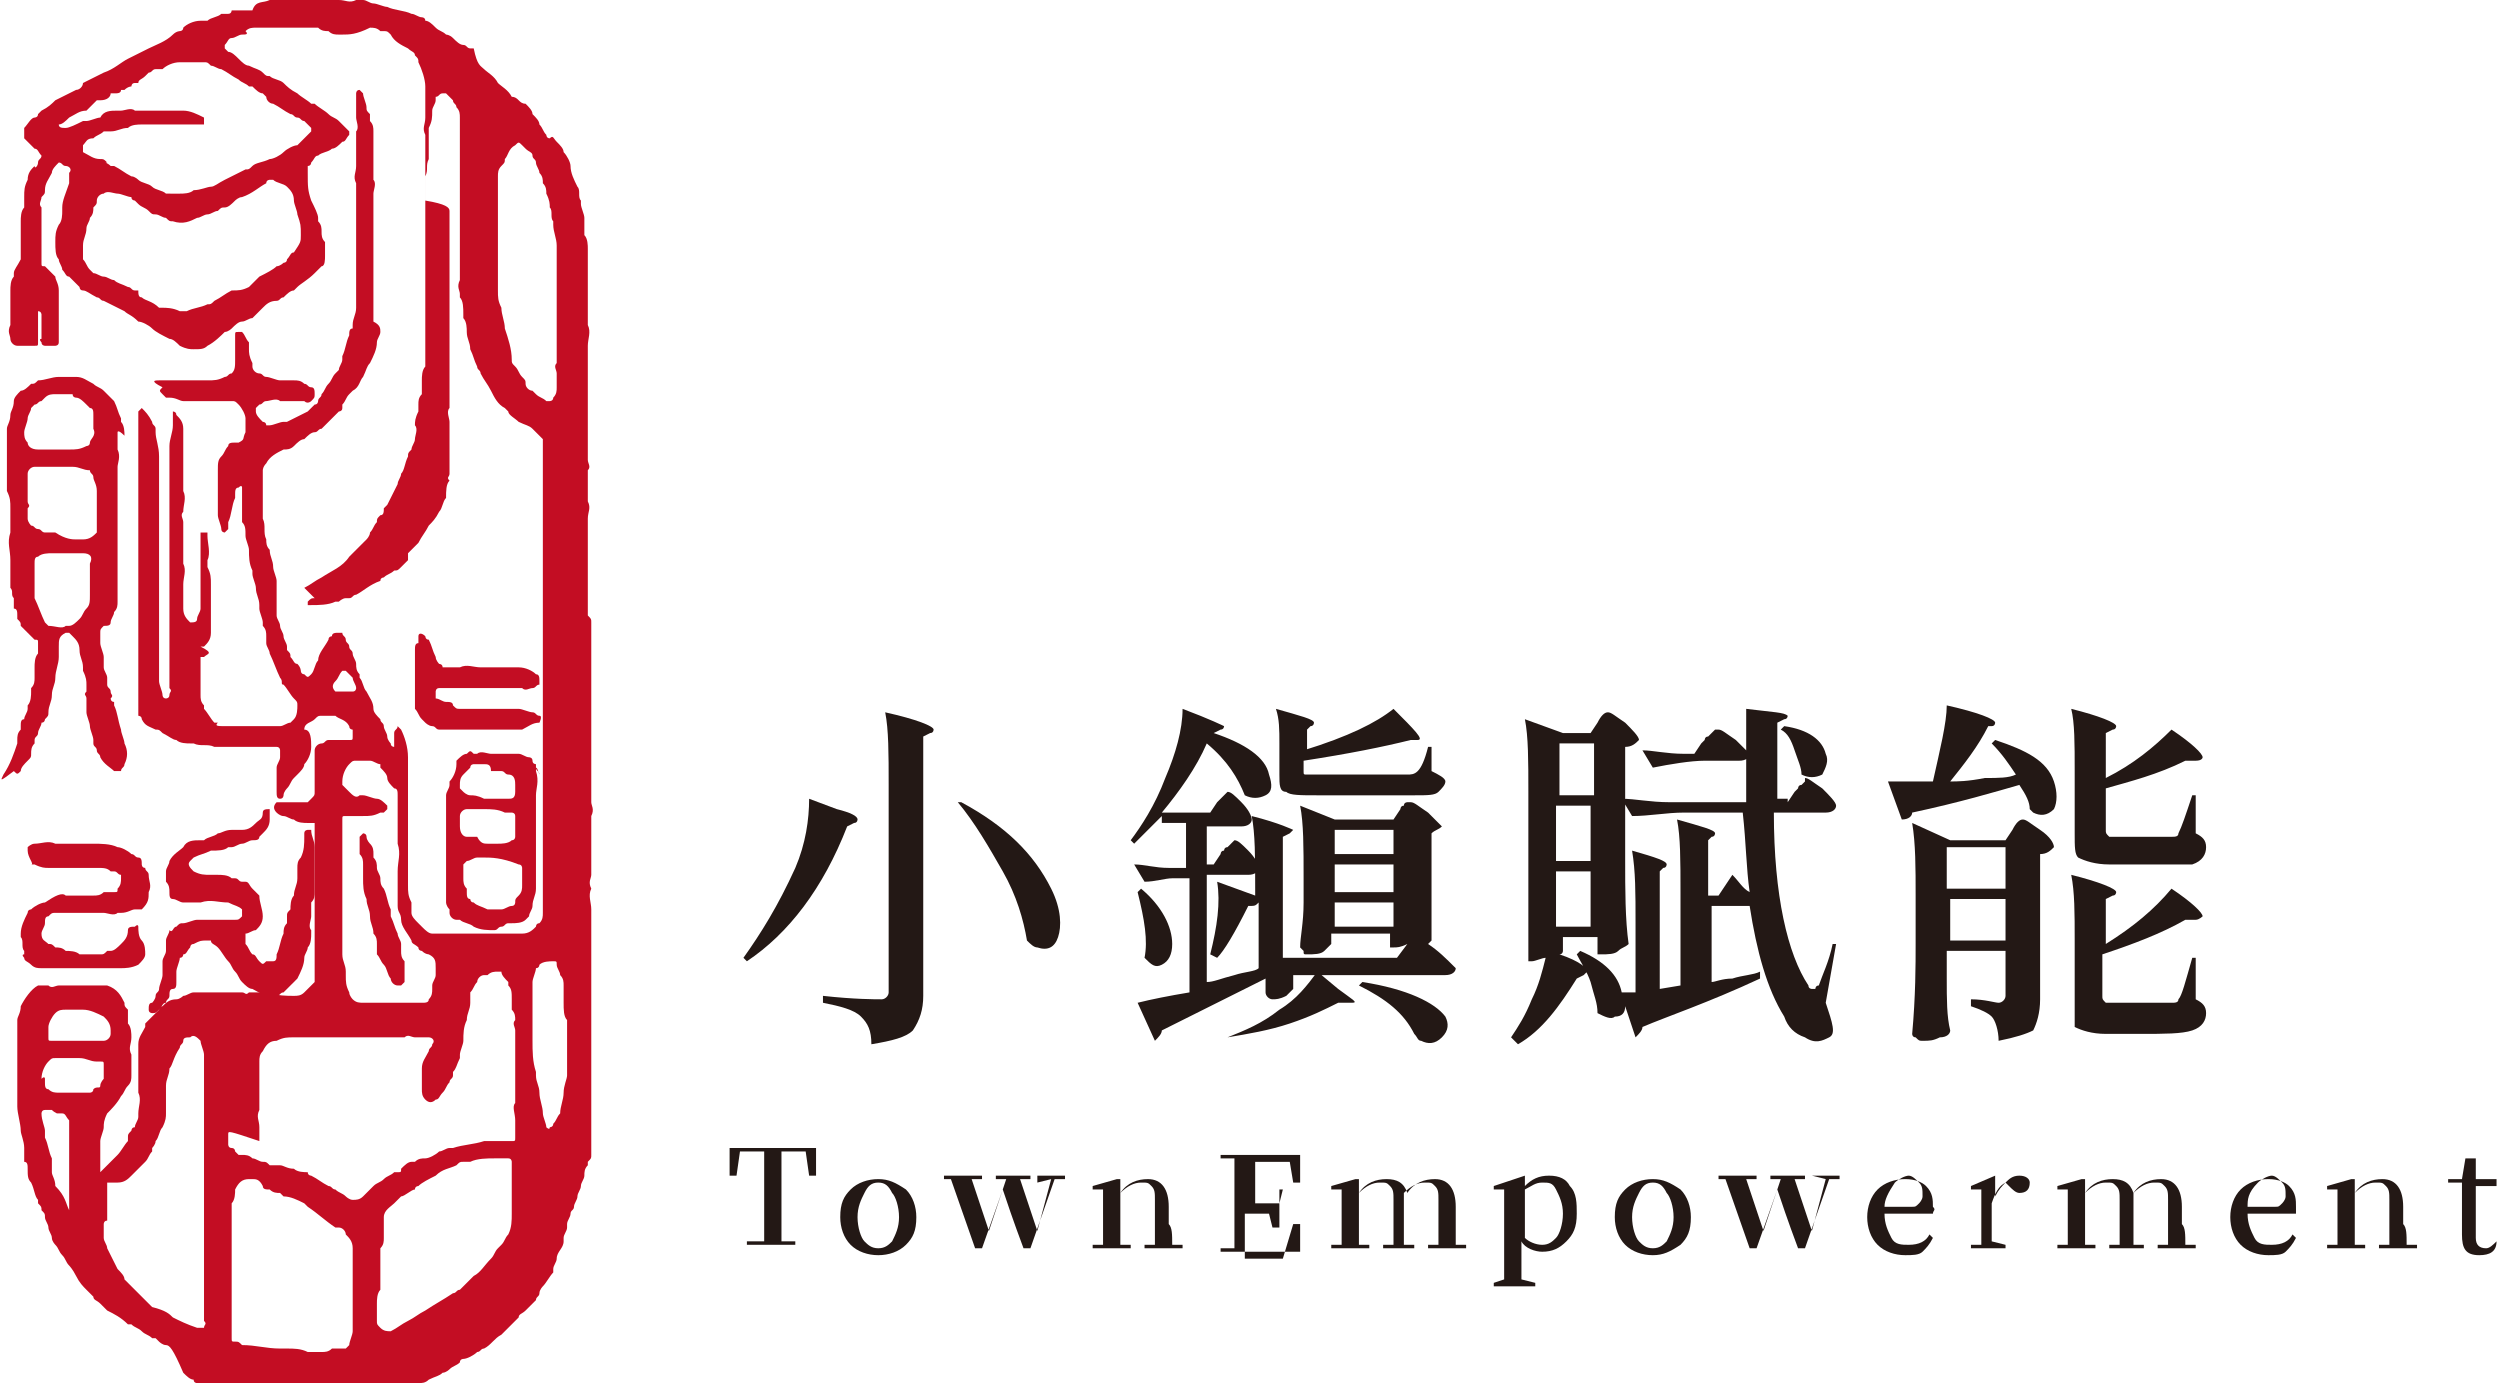 <?xml version="1.0" encoding="utf-8"?>
<!-- Generator: Adobe Illustrator 23.1.0, SVG Export Plug-In . SVG Version: 6.00 Build 0)  -->
<svg version="1.1" id="圖層_1" xmlns="http://www.w3.org/2000/svg" xmlns:xlink="http://www.w3.org/1999/xlink" x="0px" y="0px"
	 viewBox="0 0 72.3 40" style="enable-background:new 0 0 72.3 40;" xml:space="preserve">
<style type="text/css">
	.st0{fill:#231815;}
	.st1{fill-rule:evenodd;clip-rule:evenodd;fill:#C30D23;}
</style>
<g>
	<g>
		<g>
			<path class="st0" d="M24.2,23.4c0.4,0.1,0.6,0.2,0.6,0.3c0,0,0,0.1-0.1,0.1l-0.2,0.1c-0.7,1.8-1.7,3.1-2.9,3.9l-0.1-0.1
				c0.5-0.7,1-1.5,1.5-2.6c0.3-0.7,0.4-1.4,0.4-2L24.2,23.4z M25.7,28.7v-6c0-0.9,0-1.6-0.1-2.1c0.9,0.2,1.4,0.4,1.4,0.5
				c0,0,0,0.1-0.1,0.1l-0.2,0.1v7.5c0,0.4-0.1,0.7-0.3,1c-0.2,0.2-0.6,0.3-1.2,0.4c0-0.4-0.1-0.6-0.3-0.8c-0.2-0.2-0.6-0.3-1.1-0.4
				v-0.2c0.9,0.1,1.5,0.1,1.7,0.1C25.6,28.9,25.7,28.8,25.7,28.7z M27.8,23.2c1.3,0.7,2.1,1.5,2.6,2.5c0.3,0.6,0.3,1.1,0.2,1.4
				c-0.1,0.3-0.3,0.4-0.6,0.3c-0.1,0-0.2-0.1-0.3-0.2c-0.1-0.6-0.3-1.3-0.7-2c-0.4-0.7-0.8-1.4-1.3-2L27.8,23.2z"/>
			<path class="st0" d="M40.3,23.7l0.2-0.3c0,0,0-0.1,0.1-0.1c0-0.1,0.1-0.1,0.1-0.1c0,0,0,0,0.1,0c0.1,0,0.2,0.1,0.5,0.3
				c0.2,0.2,0.4,0.4,0.4,0.4c-0.1,0.1-0.2,0.1-0.3,0.2v3.1c0,0,0,0-0.1,0.1c0.3,0.2,0.5,0.4,0.8,0.7c0,0.1-0.1,0.2-0.3,0.2h-4.4v0.4
				c0,0-0.1,0.1-0.2,0.2c-0.2,0.1-0.3,0.1-0.4,0.1s-0.2-0.1-0.2-0.2l0-0.2v-0.2c-1.2,0.6-2.2,1.1-3,1.5c0,0.1-0.1,0.2-0.2,0.3
				l-0.5-1.1c0.4-0.1,0.9-0.2,1.5-0.3v-3.3h-0.5c-0.2,0-0.5,0.1-0.8,0.1l-0.3-0.5c0.3,0,0.6,0.1,1,0.1h0.5v-1.3h-0.7l0-0.2
				c-0.3,0.3-0.6,0.6-0.8,0.8l-0.1-0.1c0.3-0.4,0.7-1,1-1.8c0.3-0.7,0.5-1.4,0.5-2c0.8,0.3,1.2,0.5,1.2,0.5c0,0,0,0.1-0.1,0.1
				l-0.2,0.1c0.9,0.3,1.5,0.7,1.6,1.2c0.1,0.3,0.1,0.5-0.1,0.6c-0.2,0.1-0.4,0.1-0.6,0c-0.2-0.5-0.5-1-1.1-1.5
				c-0.3,0.7-0.8,1.4-1.3,2h1.4l0.2-0.3c0.2-0.2,0.3-0.3,0.3-0.3c0.1,0,0.2,0.1,0.4,0.3c0.2,0.2,0.3,0.4,0.3,0.5
				c0,0.1-0.1,0.2-0.3,0.2h-1V25h0.2l0.2-0.3c0,0,0-0.1,0.1-0.1c0,0,0-0.1,0.1-0.1c0,0,0,0,0.1-0.1c0,0,0,0,0.1-0.1c0,0,0,0,0,0
				c0.1,0,0.2,0.1,0.4,0.3c0.2,0.2,0.3,0.4,0.3,0.5c0,0.1-0.1,0.2-0.3,0.2h-1.2v3.1c0.2,0,0.4-0.1,0.8-0.2c0.3-0.1,0.6-0.1,0.7-0.2
				v-1.9c-0.1,0.1-0.1,0.1-0.3,0.1c-0.4,0.8-0.7,1.3-0.9,1.5l-0.2-0.1c0.2-0.8,0.3-1.5,0.2-2.1l1.1,0.4v-0.2c0-0.9,0-1.6-0.1-2.1
				c0.8,0.2,1.2,0.4,1.2,0.4c0,0,0,0-0.1,0.1l-0.2,0.1v3.5h3.3l0.3-0.4c-0.2,0.1-0.3,0.1-0.4,0.1h-0.1v-0.4h-1.7v0.3
				c0,0-0.1,0.1-0.2,0.2c-0.1,0.1-0.3,0.1-0.5,0.1c-0.1,0-0.1,0-0.1-0.1c0,0-0.1-0.1-0.1-0.1c0-0.3,0.1-0.7,0.1-1.3v-0.7
				c0-0.9,0-1.6-0.1-2.1l1,0.4H40.3z M32.9,25.8l0.1-0.1c0.6,0.5,0.9,1.1,0.9,1.6c0,0.3-0.1,0.5-0.3,0.6c-0.2,0.1-0.3,0-0.5-0.2
				C33.2,27.2,33.1,26.6,32.9,25.8z M35.5,30c0.5-0.2,1-0.4,1.5-0.8c0.5-0.3,0.8-0.7,1.1-1.1l0.6,0.5c0.4,0.3,0.6,0.4,0.4,0.4
				c0,0,0,0-0.1,0l-0.3,0c-0.4,0.2-0.8,0.4-1.4,0.6c-0.6,0.2-1.2,0.3-1.8,0.4L35.5,30z M37.7,21.7c1.3-0.4,2.1-0.8,2.6-1.2
				c0.6,0.6,0.9,0.9,0.7,0.9c0,0,0,0,0,0l-0.2,0c-0.8,0.2-1.8,0.4-3.1,0.6v0.3c0,0.1,0,0.1,0.1,0.1c0.1,0,0.2,0,0.4,0h1.3
				c0.6,0,0.9,0,1.2,0c0.1,0,0.2,0,0.3-0.1c0.1-0.1,0.2-0.3,0.3-0.7h0.1l0,0.7c0.2,0.1,0.4,0.2,0.4,0.3c0,0.1-0.1,0.2-0.2,0.3
				c-0.1,0.1-0.3,0.1-0.7,0.1c-0.3,0-0.8,0-1.5,0h-1.3c-0.5,0-0.8,0-0.9-0.1C37,22.9,37,22.7,37,22.4v-0.9c0-0.4,0-0.7-0.1-1
				c0.7,0.2,1.1,0.3,1.1,0.4c0,0,0,0.1-0.1,0.1l-0.1,0.1V21.7z M40.3,24.7V24h-1.7v0.7H40.3z M38.6,25.8h1.7V25h-1.7V25.8z
				 M38.6,26.1v0.7h1.7v-0.7H38.6z M39.3,28.5l0.1-0.1c1.3,0.2,2.1,0.6,2.4,1c0.1,0.2,0.1,0.4-0.1,0.6c-0.2,0.2-0.4,0.2-0.6,0.1
				c-0.1,0-0.1-0.1-0.2-0.2C40.6,29.3,40.1,28.9,39.3,28.5z"/>
			<path class="st0" d="M46,21.2l0.2-0.3c0.1-0.2,0.2-0.3,0.3-0.3c0.1,0,0.2,0.1,0.5,0.3c0.2,0.2,0.4,0.4,0.4,0.5
				c-0.1,0.1-0.2,0.2-0.4,0.2v3.3c0,0.8,0,1.7,0.1,2.4c-0.1,0.1-0.2,0.1-0.3,0.2c-0.1,0.1-0.3,0.1-0.5,0.1h-0.1v-0.5h-1v0.4
				c0,0,0,0.1-0.1,0.1c0.6,0.2,0.8,0.4,0.8,0.5c0,0,0,0-0.1,0.1l-0.2,0.1c-0.5,0.8-1,1.5-1.7,1.9L43.7,30c0.2-0.3,0.4-0.6,0.6-1.1
				c0.2-0.4,0.3-0.8,0.4-1.2c-0.1,0-0.3,0.1-0.4,0.1h-0.1v-4.9c0-0.9,0-1.6-0.1-2.1l1.1,0.4H46z M46.1,23v-1.5h-1V23H46.1z M45,23.3
				v1.6h1v-1.6H45z M45,25.2v1.6h1v-1.6H45z M51.7,23.2l0.2-0.3c0,0,0,0,0.1-0.1c0,0,0-0.1,0.1-0.1c0,0,0,0,0.1-0.1c0,0,0,0,0-0.1
				c0,0,0,0,0,0c0,0,0,0,0,0c0.1,0,0.2,0.1,0.5,0.3c0.2,0.2,0.4,0.4,0.4,0.5c0,0.1-0.1,0.2-0.3,0.2h-1.5c0,2.4,0.4,4.1,1,5
				c0,0.1,0.1,0.1,0.1,0.1c0,0,0,0,0.1,0c0,0,0-0.1,0.1-0.1c0.1-0.3,0.3-0.7,0.4-1.2l0.1,0L52.8,29c0.2,0.6,0.3,0.9,0.1,1
				c-0.2,0.1-0.4,0.2-0.7,0c-0.3-0.1-0.5-0.3-0.6-0.6c-0.5-0.8-0.8-1.9-1-3.2c0,0-0.1,0-0.1,0h-1v2.2c0.1,0,0.3-0.1,0.6-0.1
				c0.3-0.1,0.6-0.1,0.8-0.2l0,0.2c-1.5,0.7-2.7,1.1-3.4,1.4c0,0.1-0.1,0.2-0.2,0.3L47,29.1c0,0.2-0.1,0.3-0.3,0.3
				c-0.1,0.1-0.3,0-0.5-0.1c0-0.3-0.1-0.5-0.2-0.9c-0.1-0.3-0.3-0.6-0.4-0.8l0.1-0.1c0.7,0.3,1.1,0.7,1.2,1.2c0,0,0.1,0,0.2,0
				c0.1,0,0.2,0,0.2,0v-2c0-0.9,0-1.5-0.1-2.1c0.7,0.2,1,0.3,1,0.4c0,0,0,0.1-0.1,0.1l-0.1,0.1v3.4l0.6-0.1v-2.7
				c0-0.9,0-1.6-0.1-2.1c0.7,0.2,1.1,0.3,1.1,0.4c0,0,0,0.1-0.1,0.1l-0.1,0.1v1.6h0.3l0.4-0.6c0.2,0.2,0.3,0.4,0.5,0.5
				c-0.1-0.7-0.1-1.4-0.2-2.3h-1.7c-0.5,0-1,0.1-1.5,0.1l-0.3-0.5c0.4,0,0.8,0.1,1.4,0.1h2.2c0-0.6,0-1.5,0-2.7
				c0.8,0.1,1.1,0.1,1.2,0.2c0,0,0,0.1-0.1,0.1l-0.2,0.1c0,1.2,0,2,0,2.2H51.7z M49,21.8l0.2-0.3c0,0,0,0,0.1-0.1c0,0,0-0.1,0.1-0.1
				c0,0,0,0,0.1-0.1c0,0,0,0,0.1-0.1c0,0,0,0,0.1,0c0.1,0,0.2,0.1,0.5,0.3c0.2,0.2,0.4,0.4,0.4,0.4c0,0.1-0.1,0.2-0.3,0.2h-1
				c-0.4,0-1,0.1-1.5,0.2l-0.3-0.5c0.3,0,0.7,0.1,1.2,0.1H49z M51.5,21.1l0.1-0.1c0.7,0.1,1.1,0.4,1.2,0.8c0.1,0.2,0,0.4-0.1,0.6
				c-0.2,0.1-0.4,0.1-0.6,0c0-0.2-0.1-0.4-0.2-0.7C51.8,21.4,51.7,21.2,51.5,21.1z"/>
			<path class="st0" d="M56.4,22.6c0.2,0,0.5,0,1-0.1c0.4,0,0.7,0,0.9-0.1c-0.2-0.3-0.4-0.6-0.7-0.9l0.1-0.1
				c0.9,0.3,1.5,0.6,1.7,1.2c0.1,0.3,0.1,0.6,0,0.8c-0.2,0.2-0.4,0.2-0.6,0.1c0,0,0,0-0.1-0.1c0-0.2-0.1-0.4-0.3-0.7
				c-0.7,0.2-1.7,0.5-3.1,0.8c0,0.1-0.1,0.2-0.3,0.2l-0.4-1.1c0.4,0,0.8,0,1.3,0c0.2-0.9,0.4-1.7,0.4-2.2c0.9,0.2,1.4,0.4,1.4,0.5
				c0,0,0,0.1-0.1,0.1L57.5,21C57.2,21.6,56.8,22.1,56.4,22.6z M57.8,30.1c0-0.3-0.1-0.6-0.2-0.7c-0.1-0.1-0.3-0.2-0.6-0.3v-0.2
				c0.4,0,0.7,0.1,0.8,0.1c0.1,0,0.2-0.1,0.2-0.2v-1.3h-1.7v0.8c0,0.6,0,1.1,0.1,1.5c0,0.1-0.1,0.2-0.3,0.2
				c-0.2,0.1-0.3,0.1-0.5,0.1c-0.1,0-0.1,0-0.2-0.1c-0.1,0-0.1-0.1-0.1-0.1c0.1-1.1,0.1-2,0.1-2.6v-1.4c0-0.8,0-1.5-0.1-2.1l1.1,0.5
				H58l0.2-0.3c0.1-0.2,0.2-0.3,0.3-0.3c0.1,0,0.2,0.1,0.5,0.3c0.3,0.2,0.4,0.4,0.4,0.5c-0.1,0.1-0.2,0.2-0.4,0.2v4.2
				c0,0.4-0.1,0.7-0.2,0.9C58.6,29.9,58.3,30,57.8,30.1z M58,25.7v-1.2h-1.7v1.2H58z M56.4,26v1.2H58V26H56.4z M60.9,22.5
				c0.8-0.4,1.4-0.9,1.9-1.4c0.6,0.4,0.9,0.7,0.9,0.8c0,0,0,0.1-0.2,0.1l-0.3,0c-0.8,0.4-1.6,0.6-2.3,0.8v1.2c0,0.1,0,0.1,0.1,0.2
				c0,0,0.1,0,0.3,0h0.8c0.4,0,0.7,0,0.7,0c0.1,0,0.2,0,0.2-0.1c0.1-0.2,0.2-0.5,0.4-1.1h0.1l0,1.1c0.2,0.1,0.3,0.2,0.3,0.4
				c0,0.2-0.1,0.4-0.4,0.5C63.2,25,62.7,25,62,25h-1c-0.4,0-0.7-0.1-0.9-0.2C60,24.7,60,24.5,60,24.1v-1.8c0-0.8,0-1.4-0.1-1.8
				c0.8,0.2,1.3,0.4,1.3,0.5c0,0,0,0.1-0.1,0.1l-0.2,0.1V22.5z M60.9,27.3c0.8-0.5,1.4-1,1.9-1.6c0.6,0.4,0.9,0.7,0.9,0.8
				c0,0-0.1,0.1-0.2,0.1h-0.3c-0.7,0.4-1.5,0.7-2.4,1v1.2c0,0.1,0,0.1,0.1,0.2c0,0,0.1,0,0.3,0h0.8c0.4,0,0.7,0,0.8,0
				c0.1,0,0.2,0,0.2-0.1c0.1-0.1,0.2-0.5,0.4-1.2h0.1l0,1.2c0.2,0.1,0.3,0.2,0.3,0.4c0,0.2-0.1,0.4-0.4,0.5
				c-0.3,0.1-0.8,0.1-1.5,0.1h-1c-0.4,0-0.7-0.1-0.9-0.2C60,29.6,60,29.4,60,29v-1.8c0-0.8,0-1.4-0.1-1.9c0.8,0.2,1.3,0.4,1.3,0.5
				c0,0,0,0.1-0.1,0.1L60.9,26V27.3z"/>
		</g>
		<g>
			<g>
				<path class="st0" d="M23.3,33.3h-0.7c0,0.3,0,0.7,0,1.2v0.2c0,0.5,0,1,0,1.2l0.4,0v0.1h-1.4v-0.1l0.5,0c0-0.3,0-0.7,0-1.2v-0.2
					c0-0.6,0-1,0-1.2h-0.7L21.3,34h-0.2l0-0.8h2.5l0,0.8h-0.2L23.3,33.3z"/>
				<path class="st0" d="M25.4,36.3c-0.3,0-0.6-0.1-0.8-0.3c-0.2-0.2-0.3-0.5-0.3-0.8c0-0.4,0.1-0.6,0.3-0.8
					c0.2-0.2,0.5-0.3,0.8-0.3c0.3,0,0.5,0.1,0.8,0.3c0.2,0.2,0.3,0.5,0.3,0.8c0,0.4-0.1,0.6-0.3,0.8C26,36.2,25.7,36.3,25.4,36.3z
					 M25.4,36.1c0.2,0,0.3-0.1,0.4-0.2c0.1-0.2,0.2-0.4,0.2-0.7c0-0.3-0.1-0.6-0.2-0.7c-0.1-0.2-0.2-0.3-0.4-0.3
					c-0.2,0-0.3,0.1-0.4,0.3c-0.1,0.2-0.2,0.4-0.2,0.7c0,0.3,0.1,0.6,0.2,0.7C25.1,36,25.2,36.1,25.4,36.1z"/>
				<path class="st0" d="M30.8,34v0.1l-0.3,0l-0.7,2h-0.2c-0.3-0.8-0.5-1.4-0.6-1.7l-0.6,1.7h-0.2l-0.7-2l-0.2,0V34h1.1v0.1l-0.3,0
					l0.5,1.5l0.5-1.5l-0.3,0V34h1v0.1l-0.3,0l0.5,1.5l0.4-1.5L30,34.2V34H30.8z"/>
				<path class="st0" d="M33.9,36l0.3,0v0.1h-1.1v-0.1l0.3,0c0-0.3,0-0.6,0-0.8v-0.5c0-0.2,0-0.3-0.1-0.4c-0.1-0.1-0.1-0.1-0.3-0.1
					c-0.2,0-0.4,0.1-0.6,0.3v0.7c0,0.1,0,0.3,0,0.8l0.3,0v0.1h-1.1v-0.1l0.3,0c0-0.2,0-0.5,0-0.8V35c0-0.2,0-0.4,0-0.6l-0.3,0v-0.1
					l0.7-0.2l0.1,0l0,0.4c0.2-0.3,0.5-0.4,0.8-0.4c0.4,0,0.6,0.3,0.6,0.8v0.5C33.9,35.5,33.9,35.7,33.9,36z"/>
				<path class="st0" d="M37.4,35.4h0.2l0,0.8h-2.3v-0.1l0.4,0c0-0.3,0-0.7,0-1.2v-0.2c0-0.6,0-1,0-1.2l-0.4,0v-0.1h2.3l0,0.8h-0.2
					l-0.1-0.6h-1c0,0.3,0,0.7,0,1.2h0.7l0.1-0.4H37v1.1h-0.2l-0.1-0.4h-0.7c0,0.6,0,1,0,1.3h1.1L37.4,35.4z"/>
				<path class="st0" d="M42.1,36l0.3,0v0.1h-1.1v-0.1l0.3,0c0-0.3,0-0.6,0-0.8v-0.5c0-0.2,0-0.3-0.1-0.4c-0.1-0.1-0.1-0.1-0.3-0.1
					c-0.2,0-0.4,0.1-0.6,0.3c0,0.1,0,0.1,0,0.2v0.5c0,0.2,0,0.5,0,0.8l0.3,0v0.1H40v-0.1l0.3,0c0-0.3,0-0.6,0-0.8v-0.5
					c0-0.2,0-0.3-0.1-0.4c-0.1-0.1-0.1-0.1-0.3-0.1c-0.2,0-0.4,0.1-0.6,0.3v0.7c0,0.1,0,0.3,0,0.8l0.3,0v0.1h-1.1v-0.1l0.3,0
					c0-0.2,0-0.5,0-0.8V35c0-0.2,0-0.4,0-0.6l-0.3,0v-0.1l0.7-0.2l0.1,0l0,0.4c0.2-0.3,0.5-0.4,0.8-0.4c0.3,0,0.5,0.1,0.6,0.4
					c0.2-0.3,0.5-0.4,0.8-0.4c0.4,0,0.6,0.3,0.6,0.8v0.5C42.1,35.5,42.1,35.7,42.1,36z"/>
				<path class="st0" d="M44.1,34l0,0.3c0.2-0.2,0.4-0.3,0.7-0.3c0.3,0,0.5,0.1,0.6,0.3c0.2,0.2,0.2,0.5,0.2,0.8
					c0,0.4-0.1,0.6-0.3,0.8c-0.2,0.2-0.4,0.3-0.7,0.3c-0.2,0-0.5-0.1-0.6-0.3v0.3c0,0.2,0,0.4,0,0.8l0.4,0.1v0.1h-1.2v-0.1l0.3-0.1
					c0-0.3,0-0.5,0-0.8V35c0-0.2,0-0.4,0-0.6l-0.3,0v-0.1L44.1,34L44.1,34z M44.1,34.4v1.4c0.1,0.1,0.3,0.2,0.5,0.2
					c0.2,0,0.3-0.1,0.4-0.2c0.1-0.1,0.2-0.4,0.2-0.7c0-0.3-0.1-0.5-0.2-0.7c-0.1-0.2-0.2-0.2-0.4-0.2C44.4,34.2,44.3,34.3,44.1,34.4
					z"/>
				<path class="st0" d="M47.8,36.3c-0.3,0-0.6-0.1-0.8-0.3c-0.2-0.2-0.3-0.5-0.3-0.8c0-0.4,0.1-0.6,0.3-0.8
					c0.2-0.2,0.5-0.3,0.8-0.3c0.3,0,0.5,0.1,0.8,0.3c0.2,0.2,0.3,0.5,0.3,0.8c0,0.4-0.1,0.6-0.3,0.8C48.3,36.2,48.1,36.3,47.8,36.3z
					 M47.8,36.1c0.2,0,0.3-0.1,0.4-0.2c0.1-0.2,0.2-0.4,0.2-0.7c0-0.3-0.1-0.6-0.2-0.7c-0.1-0.2-0.2-0.3-0.4-0.3
					c-0.2,0-0.3,0.1-0.4,0.3c-0.1,0.2-0.2,0.4-0.2,0.7c0,0.3,0.1,0.6,0.2,0.7C47.5,36,47.6,36.1,47.8,36.1z"/>
				<path class="st0" d="M53.2,34v0.1l-0.3,0l-0.7,2h-0.2c-0.3-0.8-0.5-1.4-0.6-1.7l-0.6,1.7h-0.2l-0.7-2l-0.2,0V34h1.1v0.1l-0.3,0
					l0.5,1.5l0.5-1.5l-0.3,0V34h1v0.1l-0.3,0l0.5,1.5l0.4-1.5l-0.4-0.1V34H53.2z"/>
				<path class="st0" d="M55.9,35.1h-1.4c0,0.3,0.1,0.5,0.2,0.7c0.1,0.2,0.3,0.2,0.5,0.2c0.3,0,0.5-0.1,0.6-0.3l0.1,0.1
					c-0.1,0.2-0.2,0.3-0.3,0.4c-0.1,0.1-0.3,0.1-0.5,0.1c-0.3,0-0.6-0.1-0.8-0.3c-0.2-0.2-0.3-0.5-0.3-0.8c0-0.3,0.1-0.6,0.3-0.8
					c0.2-0.2,0.5-0.3,0.8-0.3c0.3,0,0.5,0.1,0.6,0.2c0.2,0.2,0.2,0.4,0.2,0.6C56,35,55.9,35,55.9,35.1z M54.5,34.9h0.8
					c0.1,0,0.1,0,0.2-0.1c0,0,0.1-0.1,0.1-0.2c0-0.2,0-0.3-0.1-0.4c-0.1-0.1-0.2-0.2-0.3-0.2c-0.1,0-0.3,0.1-0.4,0.2
					C54.6,34.5,54.5,34.7,54.5,34.9z"/>
				<path class="st0" d="M57.7,34l0,0.6c0.1-0.2,0.2-0.3,0.3-0.4c0.1-0.1,0.2-0.2,0.4-0.2c0.2,0,0.3,0.1,0.3,0.2
					c0,0.2-0.1,0.3-0.3,0.3c-0.1,0-0.2-0.1-0.3-0.2l-0.1-0.1c-0.2,0.1-0.3,0.3-0.4,0.6v0.3c0,0.1,0,0.3,0,0.8l0.4,0.1v0.1H57v-0.1
					l0.3,0c0-0.2,0-0.5,0-0.8V35c0-0.2,0-0.4,0-0.6l-0.3,0v-0.1L57.7,34L57.7,34z"/>
				<path class="st0" d="M63.2,36l0.3,0v0.1h-1.1v-0.1l0.3,0c0-0.3,0-0.6,0-0.8v-0.5c0-0.2,0-0.3-0.1-0.4c-0.1-0.1-0.1-0.1-0.3-0.1
					c-0.2,0-0.4,0.1-0.6,0.3c0,0.1,0,0.1,0,0.2v0.5c0,0.2,0,0.5,0,0.8l0.3,0v0.1H61v-0.1l0.3,0c0-0.3,0-0.6,0-0.8v-0.5
					c0-0.2,0-0.3-0.1-0.4c-0.1-0.1-0.1-0.1-0.3-0.1c-0.2,0-0.4,0.1-0.6,0.3v0.7c0,0.1,0,0.3,0,0.8l0.3,0v0.1h-1.1v-0.1l0.3,0
					c0-0.2,0-0.5,0-0.8V35c0-0.2,0-0.4,0-0.6l-0.3,0v-0.1l0.7-0.2l0.1,0l0,0.4c0.2-0.3,0.5-0.4,0.8-0.4c0.3,0,0.5,0.1,0.6,0.4
					c0.2-0.3,0.5-0.4,0.8-0.4c0.4,0,0.6,0.3,0.6,0.8v0.5C63.2,35.5,63.2,35.7,63.2,36z"/>
				<path class="st0" d="M66.4,35.1h-1.4c0,0.3,0.1,0.5,0.2,0.7c0.1,0.2,0.3,0.2,0.5,0.2c0.3,0,0.5-0.1,0.6-0.3l0.1,0.1
					c-0.1,0.2-0.2,0.3-0.3,0.4c-0.1,0.1-0.3,0.1-0.5,0.1c-0.3,0-0.6-0.1-0.8-0.3c-0.2-0.2-0.3-0.5-0.3-0.8c0-0.3,0.1-0.6,0.3-0.8
					c0.2-0.2,0.5-0.3,0.8-0.3c0.3,0,0.5,0.1,0.6,0.2c0.2,0.2,0.2,0.4,0.2,0.6C66.4,35,66.4,35,66.4,35.1z M65,34.9h0.8
					c0.1,0,0.1,0,0.2-0.1c0,0,0.1-0.1,0.1-0.2c0-0.2,0-0.3-0.1-0.4c-0.1-0.1-0.2-0.2-0.3-0.2c-0.1,0-0.3,0.1-0.4,0.2
					C65,34.5,65,34.7,65,34.9z"/>
				<path class="st0" d="M69.6,36l0.3,0v0.1h-1.1v-0.1l0.3,0c0-0.3,0-0.6,0-0.8v-0.5c0-0.2,0-0.3-0.1-0.4c-0.1-0.1-0.1-0.1-0.3-0.1
					c-0.2,0-0.4,0.1-0.6,0.3v0.7c0,0.1,0,0.3,0,0.8l0.3,0v0.1h-1.1v-0.1l0.3,0c0-0.2,0-0.5,0-0.8V35c0-0.2,0-0.4,0-0.6l-0.3,0v-0.1
					l0.7-0.2l0.1,0l0,0.4c0.2-0.3,0.5-0.4,0.8-0.4c0.4,0,0.6,0.3,0.6,0.8v0.5C69.6,35.5,69.6,35.7,69.6,36z"/>
				<path class="st0" d="M72.2,35.9L72.2,35.9c0,0.3-0.2,0.4-0.5,0.4c-0.4,0-0.5-0.2-0.5-0.6c0,0,0-0.1,0-0.2c0-0.1,0-0.2,0-0.2
					v-1.1h-0.4v-0.1l0.4,0l0.1-0.6h0.3l0,0.6h0.6v0.2h-0.6v1.5c0,0.2,0.1,0.3,0.3,0.3C72,36.1,72.1,36,72.2,35.9z"/>
			</g>
		</g>
	</g>
	<g>
		<path class="st1" d="M1.7,4.7C1.6,4.8,1.5,4.9,1.5,5C1.4,5.2,1.3,5.3,1.3,5.5c0,0.1,0,0.1-0.1,0.2c0,0.1-0.1,0.2,0,0.3
			c0,0,0,0,0,0.1c0,0.1,0,0.1,0,0.2c0,0.1,0,0.2,0,0.3c0,0.1,0,0.2,0,0.3c0,0.2,0,0.5,0,0.7c0,0.1,0,0.1,0.1,0.1
			c0.1,0.1,0.2,0.2,0.3,0.3c0,0.1,0.1,0.2,0.1,0.4c0,0.1,0,0.2,0,0.2c0,0.1,0,0.3,0,0.4c0,0.2,0,0.3,0,0.5c0,0.1,0,0.1,0,0.2
			c0,0.1,0,0.1,0,0.2c0,0.1-0.1,0.1-0.1,0.1c0,0-0.1,0-0.1,0c-0.1,0-0.1,0-0.1,0c0,0,0,0-0.1,0c0,0-0.1,0-0.1-0.1c0,0-0.1-0.1,0-0.1
			c0-0.1,0-0.1,0-0.2c0,0,0-0.1,0-0.1c0-0.1,0-0.3,0-0.4c0,0,0-0.1-0.1-0.1c0,0,0,0.1,0,0.1c0,0.2,0,0.3,0,0.5c0,0.1,0,0.2,0,0.2
			c0,0,0,0.1,0,0.1c0,0.1,0,0.1-0.1,0.1c-0.1,0-0.2,0-0.3,0c-0.1,0-0.1,0-0.2,0c-0.1,0-0.2-0.1-0.2-0.2c0-0.1-0.1-0.2,0-0.4
			c0-0.2,0-0.3,0-0.5c0-0.1,0-0.2,0-0.3c0-0.1,0-0.1,0-0.2c0-0.1,0-0.3,0.1-0.4c0,0,0,0,0-0.1c0-0.1,0.1-0.2,0.2-0.4
			c0,0,0-0.1,0-0.1c0-0.2,0-0.3,0-0.5c0,0,0-0.1,0-0.1c0-0.1,0-0.1,0-0.2c0-0.1,0-0.1,0-0.2c0-0.1,0-0.3,0.1-0.4c0-0.1,0-0.2,0-0.3
			c0-0.2,0-0.3,0.1-0.5c0,0,0,0,0,0c0-0.2,0.1-0.3,0.2-0.4C1,4.9,1.1,4.8,1.1,4.7c0-0.1,0.1-0.1,0.1-0.2C1.1,4.4,1.1,4.3,1,4.3
			C0.9,4.2,0.8,4.1,0.7,4c0,0,0,0,0-0.1c0,0,0-0.1,0-0.1c0,0,0-0.1,0-0.1C0.8,3.6,0.9,3.4,1,3.4c0,0,0.1,0,0.1-0.1
			c0,0,0.1-0.1,0.1-0.1C1.4,3.1,1.5,3,1.6,2.9C1.8,2.8,2,2.7,2.2,2.6c0.1,0,0.2-0.1,0.2-0.2c0,0,0,0,0,0c0.2-0.1,0.4-0.2,0.6-0.3
			C3.3,2,3.5,1.8,3.7,1.7c0.2-0.1,0.4-0.2,0.6-0.3C4.5,1.3,4.8,1.2,5,1c0.1-0.1,0.2-0.1,0.2-0.1c0,0,0.1,0,0.1-0.1
			c0.1-0.1,0.3-0.2,0.5-0.2c0,0,0.1,0,0.1,0c0,0,0.1,0,0.1,0c0.1-0.1,0.3-0.1,0.4-0.2c0,0,0.1,0,0.1,0c0,0,0.1,0,0.1,0
			c0.1,0,0.1-0.1,0.1-0.1c0.1,0,0.1,0,0.2,0c0.1,0,0.1,0,0.2,0c0.1,0,0.1,0,0.2,0C7.4,0,7.6,0.1,7.8,0c0.1,0,0.3,0,0.4,0
			c0.3,0,0.6,0,0.8,0c0.1,0,0.2,0,0.3,0c0.1,0,0.1,0,0.2,0c0.1,0,0.1,0,0.2,0c0,0,0,0,0.1,0c0.2,0,0.3,0.1,0.5,0c0.1,0,0.1,0,0.2,0
			c0.1,0,0.2,0.1,0.3,0.1c0.1,0,0.3,0.1,0.4,0.1c0.2,0.1,0.5,0.1,0.7,0.2c0.1,0,0.2,0.1,0.3,0.1c0,0,0.1,0,0.1,0.1c0,0,0,0,0,0
			c0.1,0,0.2,0.1,0.3,0.2c0.1,0.1,0.2,0.1,0.3,0.2c0,0,0.1,0,0.2,0.1c0.1,0.1,0.2,0.2,0.3,0.2c0.1,0,0.1,0.1,0.2,0.1c0,0,0,0,0.1,0
			C13.8,1.9,13.9,1.9,14,2c0.1,0.1,0.3,0.2,0.4,0.4c0.1,0.1,0.3,0.2,0.4,0.4c0,0,0,0,0,0c0.2,0,0.2,0.2,0.4,0.2
			c0.1,0.1,0.2,0.2,0.2,0.3c0.1,0.1,0.2,0.2,0.2,0.3c0.1,0.1,0.1,0.2,0.2,0.3c0,0,0,0.1,0.1,0.1C16,3.9,16,4,16.1,4.1
			c0.1,0.1,0.2,0.2,0.2,0.3c0.1,0.1,0.2,0.3,0.2,0.4c0,0.2,0.1,0.4,0.2,0.6c0.1,0.1,0,0.3,0.1,0.4c0,0,0,0.1,0,0.1
			c0,0.1,0.1,0.3,0.1,0.4c0,0,0,0,0,0.1c0,0,0,0,0,0.1c0,0.1,0,0.1,0,0.2c0,0,0,0,0,0.1c0.1,0.1,0.1,0.3,0.1,0.4c0,0.2,0,0.4,0,0.6
			c0,0.1,0,0.1,0,0.2c0,0.1,0,0.1,0,0.2c0,0,0,0,0,0c0,0.1,0,0.2,0,0.4c0,0.1,0,0.2,0,0.4c0,0.1,0,0.2,0,0.3c0,0,0,0.1,0,0.1
			c0.1,0.2,0,0.4,0,0.6c0,0.1,0,0.2,0,0.2c0,0,0,0,0,0.1c0,0.2,0,0.3,0,0.5c0,0,0,0.1,0,0.1c0,0,0,0.1,0,0.1c0,0.1,0,0.1,0,0.2
			c0,0,0,0,0,0.1c0,0.1,0,0.3,0,0.4c0,0.1,0,0.3,0,0.4c0,0.2,0,0.4,0,0.6c0,0.2,0,0.4,0,0.5c0,0,0,0.1,0,0.1c0,0.1,0.1,0.2,0,0.3
			c0,0.1,0,0.2,0,0.3c0,0.1,0,0.1,0,0.1c0,0.1,0,0.3,0,0.5c0.1,0.2,0,0.3,0,0.5c0,0,0,0,0,0c0,0.1,0,0.2,0,0.3c0,0.1,0,0.2,0,0.3
			c0,0.1,0,0.2,0,0.3c0,0.1,0,0.2,0,0.2c0,0.1,0,0.1,0,0.2c0,0.1,0,0.2,0,0.4c0,0.1,0,0.2,0,0.3c0,0,0,0,0,0.1c0,0.2,0,0.4,0,0.6
			c0,0,0,0.1,0,0.1c0.1,0.1,0.1,0.1,0.1,0.2c0,0.1,0,0.3,0,0.4c0,0.1,0,0.2,0,0.2c0,0.1,0,0.3,0,0.4c0,0.2,0,0.3,0,0.5
			c0,0,0,0,0,0.1c0,0.1,0,0.2,0,0.3c0,0.1,0,0.1,0,0.2c0,0.1,0,0.1,0,0.2c0,0,0,0,0,0.1c0,0.1,0,0.1,0,0.2c0,0,0,0.1,0,0.1
			c0,0,0,0,0,0.1c0,0.1,0,0.2,0,0.4c0,0,0,0.1,0,0.1c0,0.1,0,0.2,0,0.4c0,0.1,0,0.1,0,0.2c0,0,0,0,0,0.1c0,0.2,0,0.4,0,0.6
			c0,0,0,0,0,0.1c0,0,0,0.1,0,0.1c0,0.1,0,0.2,0,0.4c0,0.1,0.1,0.2,0,0.4c0,0,0,0,0,0c0,0.1,0,0.3,0,0.4c0,0.2,0,0.5,0,0.7
			c0,0,0,0,0,0.1c0,0,0,0.1,0,0.1c0,0.1,0,0.2,0,0.3c0,0,0,0,0,0.1c0,0.1-0.1,0.2,0,0.4c0,0,0,0,0,0c-0.1,0.2,0,0.4,0,0.6
			c0,0.1,0,0.2,0,0.4c0,0.1,0,0.2,0,0.3c0,0.1,0,0.2,0,0.3c0,0.1,0,0.2,0,0.3c0,0.1,0,0.2,0,0.4c0,0.1,0,0.2,0,0.4c0,0,0,0.1,0,0.1
			c0,0.1,0,0.1,0,0.2c0,0.2,0,0.3,0,0.5c0,0.1,0,0.2,0,0.4c0,0.1,0,0.1,0,0.2c0,0.1,0,0.2,0,0.2c0,0.2,0,0.3,0,0.5
			c0,0.1,0,0.1,0,0.2c0,0.1,0,0.2,0,0.3c0,0.1,0,0.2,0,0.2c0,0,0,0.1,0,0.1c0,0.2,0,0.3,0,0.5c0,0.1,0,0.2,0,0.3c0,0.1,0,0.2,0,0.3
			c0,0,0,0.1,0,0.1c0,0.1,0,0.2,0,0.3c0,0.1,0,0.2,0,0.3c0,0,0,0,0,0.1c0,0.1,0,0.2,0,0.2c0,0.1,0,0.1-0.1,0.2c0,0,0,0.1,0,0.1
			c-0.1,0.1-0.1,0.2-0.1,0.3c0,0.1-0.1,0.2-0.1,0.3c0,0.1-0.1,0.2-0.1,0.3c0,0.1-0.1,0.2-0.1,0.3c0,0.1-0.1,0.1-0.1,0.2
			c0,0.1-0.1,0.2-0.1,0.3c0,0,0,0.1,0,0.1c0,0.1-0.1,0.2-0.1,0.3c0,0,0,0,0,0.1c0,0.2-0.2,0.3-0.2,0.5c0,0.1-0.1,0.2-0.1,0.3
			c0,0,0,0.1,0,0.1c-0.1,0.1-0.2,0.3-0.3,0.4c0,0-0.1,0.1-0.1,0.2c0,0.1-0.1,0.1-0.1,0.2c-0.1,0.1-0.2,0.2-0.3,0.3
			c-0.1,0.1-0.2,0.1-0.2,0.2c-0.1,0.1-0.1,0.1-0.2,0.2c-0.1,0.1-0.2,0.2-0.3,0.3c0,0,0,0,0,0c-0.2,0.1-0.3,0.3-0.5,0.4
			c-0.1,0-0.1,0.1-0.2,0.1c-0.1,0.1-0.3,0.2-0.4,0.2c0,0-0.1,0-0.1,0.1c-0.1,0.1-0.2,0.1-0.3,0.2c0,0-0.1,0.1-0.2,0.1
			c-0.1,0.1-0.2,0.1-0.4,0.2c0,0,0,0,0,0c-0.1,0.1-0.2,0.1-0.3,0.1c0,0-0.1,0-0.1,0.1c-0.2,0.1-0.3,0.2-0.5,0.2
			c-0.2,0-0.3,0.1-0.5,0.2c-0.2,0.1-0.3,0.1-0.5,0.1c-0.1,0-0.3,0-0.4,0.1c-0.1,0-0.2,0.1-0.4,0c-0.1,0-0.1,0-0.2,0
			c-0.1,0-0.2,0-0.4,0c-0.1,0-0.2,0-0.3,0c-0.1,0-0.2,0-0.3,0c-0.1,0-0.2,0-0.3,0c-0.1,0-0.2,0-0.2,0c-0.2,0-0.3-0.1-0.5-0.1
			c-0.1,0-0.2,0-0.4-0.1c0,0-0.1,0-0.1,0c-0.1,0-0.3,0-0.4-0.1c-0.1,0-0.2-0.1-0.3-0.1c-0.1,0-0.1-0.1-0.2-0.1c0,0,0,0,0,0
			c-0.1-0.1-0.3-0.1-0.4-0.2c0,0-0.1,0-0.1-0.1c-0.1,0-0.2-0.1-0.3-0.2C5,39,4.9,38.9,4.8,38.9c-0.1,0-0.2-0.1-0.2-0.1
			c0,0-0.1-0.1-0.1-0.1c0,0-0.1,0-0.1,0c-0.1-0.1-0.2-0.1-0.3-0.2c-0.1-0.1-0.2-0.1-0.3-0.2c0,0,0,0-0.1,0c-0.2-0.2-0.4-0.3-0.6-0.4
			c0,0-0.1-0.1-0.1-0.1c0,0-0.1-0.1-0.1-0.1c-0.1-0.1-0.2-0.1-0.2-0.2c-0.1-0.1-0.1-0.1-0.2-0.2c-0.1-0.1-0.2-0.2-0.3-0.4
			C2.1,36.7,2,36.6,2,36.6c-0.1-0.1-0.1-0.2-0.2-0.3c-0.1-0.1-0.1-0.2-0.2-0.3c0,0-0.1-0.1-0.1-0.2c0-0.1-0.1-0.2-0.1-0.3
			c0-0.1-0.1-0.2-0.1-0.3c0-0.1,0-0.1-0.1-0.2c0-0.1,0-0.1-0.1-0.2c0,0,0-0.1,0-0.1C1,34.6,1,34.4,0.9,34.2
			c-0.1-0.1-0.1-0.2-0.1-0.4c0-0.1,0-0.2-0.1-0.2c0,0,0,0,0-0.1c0-0.1,0-0.2,0-0.3c0-0.2-0.1-0.4-0.1-0.5c0-0.2-0.1-0.5-0.1-0.7
			c0-0.1,0-0.2,0-0.3c0-0.1,0-0.2,0-0.3c0-0.2,0-0.5,0-0.7c0-0.1,0-0.3,0-0.4c0-0.1,0-0.3,0-0.4c0,0,0-0.1,0-0.1c0,0,0,0,0-0.1
			c0-0.1,0-0.2,0-0.2c0-0.1,0.1-0.2,0.1-0.4c0.1-0.2,0.3-0.5,0.5-0.6c0,0,0.1,0,0.1,0c0.1,0,0.1,0,0.2,0c0,0,0,0,0,0
			c0.1,0.1,0.2,0,0.3,0c0,0,0.1,0,0.1,0c0.2,0,0.3,0,0.5,0c0.1,0,0.2,0,0.4,0c0.1,0,0.1,0,0.2,0c0.1,0,0.1,0,0.2,0
			c0.3,0.1,0.4,0.3,0.5,0.5c0,0.1,0,0.1,0.1,0.2c0,0.1,0,0.2,0,0.3c0,0,0,0.1,0,0.1c0.1,0.1,0.1,0.3,0.1,0.4c0,0.2-0.1,0.3,0,0.5
			c0,0,0,0,0,0.1c0,0.1,0,0.2,0,0.3c0,0.1,0,0.1,0,0.2c0,0.1,0,0.2-0.1,0.3c-0.1,0.1-0.1,0.2-0.2,0.3c0,0,0,0,0,0
			c-0.1,0.2-0.3,0.4-0.4,0.5C3,32.4,3,32.5,3,32.6c0,0.1-0.1,0.3-0.1,0.4c0,0.1,0,0.1,0,0.2c0,0,0,0.1,0,0.1c0,0,0,0,0,0.1
			c0,0.1,0,0.2,0,0.3c0,0,0,0.1,0,0.1c0,0,0,0.1,0,0.1c0,0,0,0,0,0c0.1-0.1,0.2-0.2,0.3-0.3c0.1-0.1,0.1-0.1,0.2-0.2
			c0.1-0.1,0.2-0.3,0.3-0.4c0,0,0-0.1,0-0.1c0-0.1,0-0.1,0.1-0.2c0,0,0-0.1,0.1-0.1c0-0.1,0.1-0.2,0.1-0.3c0,0,0,0,0-0.1
			c0-0.2,0.1-0.4,0-0.6c0-0.1,0-0.3,0-0.4c0,0,0,0,0-0.1c0-0.1,0-0.2,0-0.3c0-0.1,0-0.1,0-0.2c0-0.1,0-0.1,0-0.2c0,0,0-0.1,0-0.1
			c0,0,0-0.1,0-0.1c0-0.2,0.1-0.3,0.2-0.5c0,0,0,0,0-0.1c0.1-0.1,0.2-0.2,0.3-0.3c0,0,0.1-0.1,0.1-0.1c0-0.1,0.1-0.1,0.1-0.1
			c0,0,0,0,0,0c0.1-0.1,0.2-0.2,0.4-0.2c0.1,0,0.2-0.1,0.2-0.1c0.1,0,0.2-0.1,0.3-0.1c0,0,0.1,0,0.1,0c0.1,0,0.3,0,0.4,0
			c0,0,0,0,0,0c0.1,0,0.3,0,0.4,0c0.1,0,0.3,0,0.4,0c0,0,0.1,0,0.1,0c0.1,0,0.1,0.1,0.2,0c0.1,0,0.1,0,0.2,0c0.1,0,0.2,0,0.3,0
			c0,0,0,0,0.1,0c0.2,0.1,0.5,0.1,0.7,0.1c0.1,0,0.2,0,0.3-0.1c0,0,0.1-0.1,0.1-0.1c0,0,0.1-0.1,0.1-0.1c0,0,0.1-0.1,0.1-0.1
			c0,0,0-0.1,0-0.1c0,0,0-0.1,0-0.1c0,0,0-0.1,0-0.1c0-0.1,0-0.2,0-0.4c0,0,0-0.1,0-0.1c0-0.1,0-0.2,0-0.3c0,0,0-0.1,0-0.1
			c0-0.2,0-0.4,0-0.5c0-0.1,0-0.3,0-0.4c0-0.2,0-0.3,0-0.5c0,0,0-0.1,0-0.1c0-0.1,0-0.1,0-0.2c0-0.1,0-0.1,0-0.2c0,0,0-0.1,0-0.1
			c0-0.1,0-0.1,0-0.2c0-0.1,0-0.2,0-0.2c0-0.1,0-0.2,0-0.3c0,0,0,0,0-0.1c0,0,0-0.1,0-0.1c0-0.1,0-0.2,0-0.2c0,0,0-0.1,0-0.1
			c0-0.1,0-0.1,0-0.2c0,0,0,0-0.1,0c0,0-0.1,0-0.1,0c-0.1,0-0.3,0-0.4-0.1c-0.1,0-0.2-0.1-0.3-0.1c-0.1,0-0.2-0.1-0.2-0.1
			c-0.1-0.1-0.1-0.2,0-0.3c0,0,0,0,0.1,0c0.1,0,0.2,0,0.3,0c0,0,0.1,0,0.1,0c0.1,0,0.2,0,0.3,0c0,0,0,0,0.1,0c0,0,0.1-0.1,0.1-0.1
			c0.1-0.1,0.1-0.1,0.1-0.2c0,0,0-0.1,0-0.1c0-0.2,0-0.4,0-0.6c0-0.2,0-0.3,0-0.5c0-0.1,0.1-0.2,0.2-0.2c0.1,0,0.1-0.1,0.2-0.1
			c0.1,0,0.1,0,0.2,0c0.1,0,0.3,0,0.4,0c0.1,0,0.1,0,0.1-0.1c0,0,0,0,0-0.1c0,0,0-0.1,0-0.1c0,0-0.1,0-0.1-0.1
			c-0.1-0.2-0.3-0.2-0.4-0.3c-0.1,0-0.1,0-0.2,0c-0.1,0-0.1,0-0.2,0c-0.1,0-0.1,0-0.2,0.1c-0.1,0.1-0.3,0.1-0.3,0.3c0,0,0,0,0,0
			C9,21.1,9,21.4,9,21.6c0,0.2-0.1,0.4-0.2,0.5c0,0.1-0.1,0.2-0.2,0.3c0,0-0.1,0.1-0.1,0.1c-0.1,0.1-0.1,0.2-0.2,0.3
			c0,0-0.1,0.1-0.1,0.2c0,0,0,0.1-0.1,0.1C8,23.1,8,23,8,22.9c0-0.1,0-0.1,0-0.2c0-0.2,0-0.4,0-0.5c0-0.1,0.1-0.2,0.1-0.3
			c0-0.1,0-0.1,0-0.2c0,0,0-0.1-0.1-0.1c-0.1,0-0.1,0-0.2,0c-0.1,0-0.1,0-0.2,0c-0.1,0-0.1,0-0.2,0c0,0-0.1,0-0.1,0
			c-0.1,0-0.2,0-0.3,0c-0.3,0-0.6,0-0.8,0c-0.2-0.1-0.4,0-0.6-0.1c0,0,0,0-0.1,0c-0.1,0-0.3,0-0.4-0.1c-0.1,0-0.2-0.1-0.4-0.2
			c-0.1-0.1-0.1-0.1-0.2-0.1c-0.2-0.1-0.3-0.1-0.4-0.3c0-0.1-0.1-0.1-0.1-0.1C4,20.6,4,20.3,4,20.1c0-0.2,0-0.3,0-0.5
			c0,0,0-0.1,0-0.1c0,0,0-0.1,0-0.1c0-0.1,0-0.1,0-0.2c0-0.1,0-0.1,0-0.2c0-0.1,0-0.1,0-0.2c0-0.1,0-0.2,0-0.3c0-0.1,0-0.2,0-0.3
			c0-0.1,0-0.1,0-0.2c0-0.1,0-0.1,0-0.2c0-0.2,0-0.4,0-0.7c0-0.2,0-0.4,0-0.6c0-0.2,0-0.4,0-0.6c0-0.2,0-0.3,0-0.5c0,0,0-0.1,0-0.1
			c0,0,0,0,0-0.1c0-0.2,0-0.3,0-0.5c0-0.1,0-0.2,0-0.3c0-0.1,0-0.2,0-0.3c0-0.1,0-0.1,0-0.2c0-0.1,0-0.2,0-0.3c0-0.1,0-0.2,0-0.3
			c0-0.1,0-0.1,0-0.2c0-0.1,0-0.2,0-0.3c0-0.1,0-0.3,0-0.5c0-0.1,0-0.2,0-0.4c0,0,0.1-0.1,0.1-0.1c0.1,0.1,0.2,0.2,0.3,0.4
			c0,0.1,0.1,0.1,0.1,0.2c0,0,0,0,0,0.1c0,0.2,0.1,0.4,0.1,0.7c0,0.1,0,0.3,0,0.4c0,0.1,0,0.2,0,0.4c0,0,0,0.1,0,0.1
			c0,0.2,0,0.4,0,0.6c0,0.1,0,0.2,0,0.2c0,0.4,0,0.7,0,1.1c0,0.1,0,0.3,0,0.4c0,0.2,0,0.3,0,0.5c0,0.2,0,0.4,0,0.5
			c0,0.1,0,0.2,0,0.3c0,0.1,0,0.2,0,0.2c0,0.1,0,0.1,0,0.2c0,0.2,0,0.3,0,0.5c0,0.1,0,0.2,0,0.3c0,0.1,0,0.2,0,0.2c0,0,0,0,0,0
			c0,0.2,0,0.3,0,0.5c0,0,0,0.1,0,0.1c0,0.1,0.1,0.3,0.1,0.4c0,0,0,0.1,0.1,0.1c0,0,0.1,0,0.1-0.1c0-0.1,0.1-0.1,0-0.2
			c0-0.1,0-0.2,0-0.3c0-0.1,0-0.2,0-0.3c0-0.1,0-0.1,0-0.2c0-0.3,0-0.6,0-0.8c0-0.2,0-0.3,0-0.5c0,0,0-0.1,0-0.1c0-0.1,0-0.2,0-0.3
			c0,0,0-0.1,0-0.1c0-0.1,0-0.2,0-0.3c0-0.1,0-0.2,0-0.3c0,0,0-0.1,0-0.2c0-0.3,0-0.6,0-0.8c0-0.1,0-0.1,0-0.2c0-0.1,0-0.2,0-0.3
			c0-0.1,0-0.2,0-0.3c0,0,0,0,0,0c0-0.1,0-0.1,0-0.2c0-0.1,0-0.1,0-0.2c0,0,0,0,0-0.1c0-0.1,0-0.1,0-0.2c0-0.1,0-0.1,0-0.2
			c0-0.1,0-0.1,0-0.2c0-0.1,0-0.2,0-0.3c0,0,0,0,0-0.1c0-0.1,0-0.1,0-0.2c0,0,0,0,0,0c0-0.1,0-0.2,0-0.3c0-0.2,0.1-0.4,0.1-0.6
			c0-0.1,0-0.2,0-0.3c0,0,0-0.1,0-0.1c0,0,0,0,0,0c0,0,0.1,0,0.1,0.1c0.1,0.1,0.2,0.2,0.2,0.4c0,0,0,0,0,0.1c0,0.1,0,0.2,0,0.3
			c0,0.1,0,0.2,0,0.3c0,0,0,0,0,0.1c0,0.1,0,0.3,0,0.4c0,0.1,0,0.3,0,0.4c0,0,0,0.1,0,0.1c0,0,0,0.1,0,0.1c0.1,0.2,0,0.4,0,0.6
			c-0.1,0.1,0,0.2,0,0.3c0,0.1,0,0.2,0,0.3c0,0.1,0,0.2,0,0.3c0,0.1,0,0.2,0,0.3c0,0.1,0,0.2,0,0.3c0,0,0,0,0,0c0.1,0.2,0,0.4,0,0.6
			c0,0.1,0,0.1,0,0.2c0,0,0,0.1,0,0.1c0,0.1,0,0.2,0,0.4c0,0.2,0.1,0.3,0.2,0.4c0.1,0,0.2,0,0.2-0.1c0-0.1,0.1-0.2,0.1-0.3
			c0-0.1,0-0.3,0-0.4c0,0,0-0.1,0-0.1c0-0.1,0-0.1,0-0.1c0,0,0,0,0-0.1c0-0.1,0-0.2,0-0.3c0-0.1,0-0.2,0-0.3c0-0.2,0-0.4,0-0.5
			c0-0.1,0-0.1,0-0.2c0,0,0-0.1,0-0.1c0,0,0,0,0-0.1c0,0,0.2,0,0.2,0c0,0,0,0,0,0.1c0,0.2,0.1,0.5,0,0.7c0,0.1,0,0.1,0,0.2
			c0.1,0.2,0.1,0.3,0.1,0.5c0,0.1,0,0.1,0,0.2c0,0.1,0,0.2,0,0.3c0,0.2,0,0.4,0,0.6c0,0.1,0,0.2,0,0.2c0,0,0,0.1,0,0.1
			c0,0.2-0.1,0.3-0.2,0.4c0,0,0,0-0.1,0C6.2,18.9,6,18.9,5.9,19c0,0,0,0,0,0c0,0-0.1,0-0.1,0c0,0.1,0,0.1,0,0.2c0,0.1,0,0.3,0,0.4
			c0,0.1,0,0.1,0,0.2c0,0.1,0,0.2,0,0.3c0,0.1,0,0.2,0.1,0.3c0,0,0,0,0,0.1c0.1,0.1,0.2,0.3,0.3,0.4c0,0,0,0,0.1,0
			C6.2,21,6.3,21,6.5,21c0.1,0,0.1,0,0.2,0c0.2,0,0.3,0,0.5,0c0,0,0,0,0,0c0.1,0,0.3,0,0.4,0c0.1,0,0.3,0,0.4,0c0,0,0.1,0,0.1,0
			c0.1,0,0.2-0.1,0.3-0.1c0,0,0.1-0.1,0.1-0.1c0.1-0.1,0.1-0.3,0.1-0.4c0-0.1,0-0.1-0.1-0.2c0,0,0,0,0,0c-0.1-0.1-0.2-0.3-0.3-0.4
			c-0.1,0,0-0.1-0.1-0.2c-0.1-0.2-0.2-0.5-0.3-0.7c0-0.1-0.1-0.2-0.1-0.3c0,0,0-0.1,0-0.1c0,0,0-0.1,0-0.1c0-0.1,0-0.2-0.1-0.3
			c0,0,0,0,0-0.1c0-0.1-0.1-0.3-0.1-0.4c0,0,0,0,0-0.1c0-0.2-0.1-0.3-0.1-0.5c0-0.1-0.1-0.3-0.1-0.4c0,0,0-0.1,0-0.1
			c-0.1-0.2-0.1-0.4-0.1-0.6c0-0.1-0.1-0.3-0.1-0.4c0-0.2,0-0.3-0.1-0.4c0-0.1,0-0.3,0-0.4c0,0,0-0.1,0-0.1c0-0.1,0-0.2,0-0.2
			c0-0.1,0-0.2,0-0.2c0,0,0-0.1,0-0.1c0,0,0-0.1-0.1,0c-0.1,0-0.1,0.1-0.1,0.2c0,0,0,0.1,0,0.1c-0.1,0.2-0.1,0.5-0.2,0.7
			c0,0,0,0.1,0,0.1c0,0,0,0.1,0,0.1c0,0-0.1,0.1-0.1,0.1c0,0-0.1,0-0.1-0.1c0-0.1-0.1-0.3-0.1-0.4c0,0,0-0.1,0-0.1c0,0,0,0,0-0.1
			c0-0.1,0-0.2,0-0.3c0-0.1,0-0.1,0-0.2c0,0,0-0.1,0-0.2c0-0.1,0-0.2,0-0.3c0,0,0-0.1,0-0.1c0-0.2,0-0.3,0.1-0.4
			c0.1-0.1,0.1-0.2,0.2-0.3c0-0.1,0.1-0.1,0.2-0.1c0,0,0,0,0.1,0c0.2-0.1,0.1-0.1,0.2-0.3c0-0.1,0-0.2,0-0.3c0,0,0-0.1,0-0.1
			c0-0.1-0.1-0.3-0.2-0.4c-0.1-0.1-0.1-0.1-0.2-0.1c0,0-0.1,0-0.1,0c-0.1,0-0.2,0-0.3,0c-0.1,0-0.2,0-0.3,0c-0.2,0-0.5,0-0.7,0
			c-0.1,0-0.2-0.1-0.4-0.1c0,0,0,0-0.1,0c0,0-0.1-0.1-0.1-0.1c-0.1-0.1-0.1-0.1,0-0.2C4.3,11,4.5,11,4.6,11c0.1,0,0.3,0,0.4,0
			c0,0,0.1,0,0.1,0c0.1,0,0.3,0,0.4,0c0,0,0.1,0,0.1,0c0.1,0,0.2,0,0.3,0c0,0,0.1,0,0.1,0c0.2,0,0.3,0,0.5-0.1
			c0.1,0,0.1-0.1,0.2-0.1c0.1-0.1,0.1-0.2,0.1-0.4c0,0,0-0.1,0-0.1c0-0.1,0-0.1,0-0.2c0-0.1,0-0.2,0-0.4c0-0.1,0-0.1,0.1-0.1
			c0,0,0.1,0,0.1,0c0.1,0.1,0.1,0.2,0.2,0.3c0,0,0,0,0,0c0,0.1,0,0.2,0,0.2c0,0.1,0,0.2,0.1,0.4c0,0,0,0,0,0.1
			c0,0.1,0.1,0.2,0.2,0.2c0.1,0,0.1,0.1,0.2,0.1c0.1,0,0.3,0.1,0.4,0.1c0,0,0.1,0,0.1,0c0.1,0,0.1,0,0.2,0c0,0,0.1,0,0.1,0
			c0.1,0,0.2,0,0.3,0.1c0.1,0,0.1,0.1,0.2,0.1c0.1,0,0.1,0.1,0.1,0.2c0,0.1,0,0.1-0.1,0.2c0,0-0.1,0.1-0.2,0c-0.1,0-0.2,0-0.3,0
			c-0.1,0-0.3,0-0.4,0c0,0,0,0,0,0c-0.1-0.1-0.3,0-0.4,0c-0.1,0-0.1,0.1-0.2,0.1c0,0-0.1,0.1-0.1,0.1c0,0,0,0.1,0,0.1
			c0,0.1,0.1,0.2,0.2,0.3c0,0,0.1,0,0.1,0.1c0,0,0.1,0,0.1,0c0.1,0,0.3-0.1,0.4-0.1c0,0,0,0,0.1,0c0.2-0.1,0.4-0.2,0.6-0.3
			c0,0,0,0,0.1-0.1c0,0,0.1-0.1,0.1-0.1c0.1,0,0.1-0.1,0.1-0.1c0-0.1,0.1-0.1,0.1-0.2c0.1-0.1,0.1-0.2,0.2-0.3
			c0.1-0.1,0.1-0.2,0.2-0.3c0,0,0.1-0.1,0.1-0.1c0-0.1,0.1-0.2,0.1-0.3c0,0,0-0.1,0-0.1c0.1-0.2,0.1-0.4,0.2-0.6
			c0-0.1,0-0.2,0.1-0.2c0,0,0,0,0-0.1c0-0.2,0.1-0.3,0.1-0.5c0-0.2,0-0.3,0-0.5c0-0.1,0-0.2,0-0.2c0-0.1,0-0.1,0-0.2
			c0-0.1,0-0.1,0-0.1c0,0,0,0,0,0c0-0.1,0-0.2,0-0.3c0-0.1,0-0.2,0-0.3c0,0,0-0.1,0-0.1c0-0.1,0-0.1,0-0.2c0,0,0-0.1,0-0.1
			c0-0.1,0-0.3,0-0.4c0-0.1,0-0.1,0-0.2c0-0.1,0-0.1,0-0.2c0-0.1,0-0.1,0-0.2c0-0.2,0-0.3,0-0.5c0,0,0-0.1,0-0.1
			c-0.1-0.2,0-0.3,0-0.5c0-0.2,0-0.3,0-0.5c0-0.1,0-0.3,0-0.4c0,0,0,0,0-0.1c0.1-0.1,0-0.3,0-0.4c0-0.2,0-0.4,0-0.5
			c0-0.1,0-0.1,0-0.2c0,0,0-0.1,0.1-0.1c0,0,0.1,0.1,0.1,0.1c0,0.1,0.1,0.3,0.1,0.4c0,0.1,0,0.1,0.1,0.2c0,0,0,0.1,0,0.1
			c0,0,0,0.1,0,0.1c0.1,0.1,0.1,0.2,0.1,0.3c0,0.1,0,0.3,0,0.4c0,0,0,0.1,0,0.1c0,0.1,0,0.2,0,0.3c0,0,0,0.1,0,0.1
			c0,0.1,0,0.3,0,0.4c0,0,0,0,0,0.1c0.1,0.1,0,0.3,0,0.4c0,0.1,0,0.1,0,0.2c0,0.1,0,0.1,0,0.2c0,0.1,0,0.2,0,0.4c0,0.1,0,0.2,0,0.4
			c0,0.3,0,0.5,0,0.8c0,0.1,0,0.1,0,0.1c0,0,0,0.1,0,0.1c0,0,0,0.1,0,0.1c0,0.1,0,0.3,0,0.4c0,0.1,0,0.2,0,0.3c0,0.1,0,0.3,0,0.4
			c0,0.1,0,0.2,0,0.3C11,9.4,11,9.5,11,9.6c0,0.1-0.1,0.2-0.1,0.3c0,0.2-0.1,0.4-0.2,0.6c-0.1,0.1-0.1,0.2-0.2,0.4
			c-0.1,0.1-0.1,0.3-0.3,0.4c0,0-0.1,0.1-0.1,0.1c-0.1,0.1-0.1,0.2-0.2,0.3c0,0,0,0,0,0.1c0,0.1-0.1,0.1-0.1,0.1c0,0,0,0,0,0
			c0,0-0.1,0.1-0.1,0.1c0,0,0,0-0.1,0.1c-0.1,0.1-0.2,0.2-0.3,0.3c-0.1,0-0.1,0.1-0.2,0.1c-0.1,0-0.2,0.1-0.3,0.2
			c-0.1,0-0.2,0.1-0.3,0.2c-0.1,0.1-0.2,0.1-0.3,0.1c-0.2,0.1-0.4,0.2-0.5,0.4c-0.1,0.1-0.1,0.2-0.1,0.2c0,0.1,0,0.2,0,0.4
			c0,0.1,0,0.2,0,0.3c0,0,0,0.1,0,0.1c0,0.1,0,0.3,0,0.4c0,0,0,0.1,0,0.1c0,0,0,0.1,0,0.1c0.1,0.2,0,0.4,0.1,0.6
			c0,0.1,0,0.2,0.1,0.3c0,0.2,0.1,0.3,0.1,0.5c0,0.1,0.1,0.3,0.1,0.4c0,0,0,0.1,0,0.1C8,17,8,17.1,8,17.2c0,0,0,0.1,0,0.1
			c0,0.1,0,0.2,0,0.3c0,0,0,0.1,0,0.1c0,0,0,0,0,0.1c0,0.1,0.1,0.2,0.1,0.3c0,0.1,0.1,0.2,0.1,0.3c0,0.1,0.1,0.2,0.1,0.3
			c0,0,0,0.1,0,0.1c0.1,0.1,0.1,0.1,0.1,0.2c0.1,0.1,0.1,0.2,0.2,0.2c0.1,0.1,0.1,0.2,0.1,0.2c0,0,0,0.1,0.1,0.1
			c0.1,0.1,0.1,0.1,0.2,0c0.1-0.1,0.1-0.3,0.2-0.4c0,0,0,0,0,0c0-0.2,0.2-0.4,0.3-0.6c0-0.1,0.1-0.1,0.1-0.1c0-0.1,0.1-0.1,0.2-0.1
			c0,0,0.1,0,0.1,0c0,0.1,0.1,0.1,0.1,0.2c0,0.1,0.1,0.1,0.1,0.2c0,0.1,0.1,0.1,0.1,0.2c0,0.1,0.1,0.2,0.1,0.3c0,0.1,0,0.2,0.1,0.3
			c0,0,0,0.1,0,0.1c0.1,0.1,0.1,0.3,0.2,0.4c0.1,0.2,0.2,0.3,0.2,0.5c0,0.1,0.1,0.2,0.2,0.3c0,0.1,0.1,0.1,0.1,0.2
			c0,0.1,0.1,0.2,0.1,0.3c0,0.1,0.1,0.2,0.1,0.2c0,0.1,0.1,0.1,0.1,0.1c0,0,0,0,0,0c0,0,0-0.1,0-0.1c0-0.1,0-0.2,0-0.3
			c0-0.1,0.1-0.1,0.1-0.2c0,0,0,0,0,0c0,0,0.1,0.1,0.1,0.1c0.1,0.2,0.2,0.5,0.2,0.8c0,0.1,0,0.1,0,0.2c0,0.1,0,0.3,0,0.4
			c0,0.2,0,0.4,0,0.6c0,0.1,0,0.1,0,0.2c0,0.1,0,0.1,0,0.2c0,0,0,0.1,0,0.1c0,0.1,0,0.2,0,0.3c0,0.4,0,0.7,0,1.1c0,0,0,0.1,0,0.1
			c0,0.1,0,0.1,0,0.2c0,0.1,0,0.2,0,0.3c0,0.2,0,0.3,0.1,0.5c0,0.1,0,0.2,0,0.3c0,0.1,0.1,0.2,0.2,0.3c0,0,0.1,0.1,0.1,0.1
			c0.1,0.1,0.2,0.2,0.3,0.2c0.1,0,0.3,0,0.4,0c0.1,0,0.2,0,0.3,0c0.1,0,0.1,0,0.2,0c0.1,0,0.3,0,0.4,0c0.1,0,0.2,0,0.3,0
			c0,0,0,0,0.1,0c0,0,0,0,0.1,0c0.1,0,0.2,0,0.3,0c0.1,0,0.2,0,0.3,0c0,0,0.1,0,0.1,0c0,0,0.1,0,0.1,0c0.2,0,0.3-0.1,0.4-0.2
			c0,0,0-0.1,0.1-0.1c0.1-0.1,0.1-0.2,0.1-0.3c0-0.3,0-0.7,0-1c0-0.5,0-1,0-1.5c0-0.1,0-0.3,0-0.4c0-0.1,0-0.2,0-0.3
			c0-0.1,0-0.2,0-0.3c0-0.2,0-0.4,0-0.6c0,0,0-0.1,0-0.2c0-0.2,0-0.4,0-0.6c0-0.1,0-0.3,0-0.4c0-0.2,0-0.4,0-0.6c0-0.1,0-0.3,0-0.4
			c0,0,0-0.1,0-0.1c0-0.1,0-0.1,0-0.2c0-0.2,0-0.4,0-0.5c0-0.2,0-0.4,0-0.5c0-0.3,0-0.6,0-0.9c0-0.1,0-0.1,0-0.2c0-0.1,0-0.2,0-0.4
			c0,0,0,0,0,0c0-0.3,0-0.5,0-0.8c0,0,0-0.1,0-0.1c0-0.1,0-0.1,0-0.2c0-0.1,0-0.2,0-0.2c0-0.1,0-0.1,0-0.2c0-0.2,0-0.3,0-0.5
			c0-0.2,0-0.3,0-0.5c0-0.2,0-0.4,0-0.6c0-0.3,0-0.6,0-0.9c0,0,0-0.1,0-0.1c0-0.1,0-0.3,0-0.4c0,0,0-0.1,0-0.1c0,0,0,0,0,0
			c-0.1-0.1-0.2-0.2-0.3-0.3c-0.1-0.1-0.2-0.1-0.4-0.2c-0.1-0.1-0.3-0.2-0.3-0.3c0,0,0,0-0.1-0.1c-0.2-0.1-0.3-0.3-0.4-0.5
			c-0.1-0.2-0.2-0.3-0.3-0.5c0-0.1-0.1-0.1-0.1-0.2c-0.1-0.2-0.1-0.3-0.2-0.5c0-0.2-0.1-0.3-0.1-0.5c0-0.1,0-0.3-0.1-0.4
			c0,0,0,0,0-0.1c0-0.2,0-0.4-0.1-0.5c0,0,0-0.1,0-0.1c0-0.1-0.1-0.2,0-0.4c0,0,0-0.1,0-0.1c0-0.2,0-0.3,0-0.5c0-0.2,0-0.5,0-0.7
			c0-0.1,0-0.2,0-0.3c0,0,0-0.1,0-0.1c0-0.1,0-0.2,0-0.2c0-0.2,0-0.3,0-0.5c0-0.1,0-0.2,0-0.3c0-0.1,0-0.1,0-0.2c0,0,0,0,0-0.1
			c0-0.1,0-0.2,0-0.3c0-0.1,0-0.3,0-0.4c0-0.2,0-0.3,0-0.5c0-0.1,0-0.2,0-0.3c0-0.1,0-0.2,0-0.2c0-0.1,0-0.2-0.1-0.3
			c0-0.1-0.1-0.1-0.1-0.2c-0.1-0.1-0.1-0.1-0.2-0.2c0,0-0.1,0-0.1,0c-0.1,0-0.1,0.1-0.2,0.1c0,0,0,0,0,0.1c0,0.1-0.1,0.2-0.1,0.3
			c0,0.2,0,0.3-0.1,0.5c0,0.2,0,0.4,0,0.5c0,0,0,0.1,0,0.1c0,0.1,0,0.2,0,0.3c0,0,0,0,0,0c-0.1,0.2,0,0.3-0.1,0.5c0,0.2,0,0.3,0,0.5
			c0,0.1,0,0.1,0,0.1c0,0,0,0.1,0,0.1C12.9,5.9,13,6,13,6.1c0,0.1,0,0.2,0,0.3c0,0.1,0,0.2,0,0.3c0,0.1,0,0.1,0,0.2
			C13,7,13,7,13,7.1c0,0,0,0.1,0,0.1c0,0.1,0,0.2,0,0.4c0,0.1,0,0.2,0,0.4c0,0,0,0,0,0.1c0,0.1,0,0.2,0,0.2c0,0.2,0,0.3,0,0.5
			c0,0,0,0,0,0c0,0.1,0,0.2,0,0.3c0,0.1,0,0.1,0,0.2c0,0.1,0,0.1,0,0.2c0,0.1,0,0.1,0,0.2c0,0.4,0,0.7,0,1.1c0,0.2,0,0.3,0,0.5
			c0,0.1,0,0.1,0,0.2c0,0,0,0.1,0,0.1c0,0,0,0.1,0,0.1c0,0,0,0,0,0.1c-0.1,0.1,0,0.3,0,0.4c0,0,0,0.1,0,0.1c0,0.1,0,0.2,0,0.3
			c0,0.1,0,0.3,0,0.4c0,0,0,0.1,0,0.1c0,0,0,0.1,0,0.1c0,0.1,0,0.2,0,0.3c0,0.1,0,0.1,0,0.2c0,0.1-0.1,0.1,0,0.2
			c-0.1,0.1-0.1,0.3-0.1,0.5c-0.1,0.1-0.1,0.3-0.2,0.4c-0.1,0.2-0.2,0.3-0.3,0.4c-0.1,0.2-0.2,0.3-0.3,0.5c-0.1,0.1-0.2,0.2-0.3,0.3
			c0,0,0,0,0,0.1c0,0,0,0,0,0.1c-0.1,0.1-0.1,0.1-0.2,0.2c-0.1,0.1-0.1,0.1-0.2,0.1c-0.1,0.1-0.2,0.1-0.3,0.2c0,0-0.1,0-0.1,0.1
			c-0.3,0.1-0.5,0.3-0.7,0.4c-0.1,0-0.1,0.1-0.2,0.1c0,0-0.1,0-0.1,0c-0.1,0-0.2,0.1-0.2,0.1c0,0-0.1,0-0.1,0
			c-0.2,0.1-0.5,0.1-0.7,0.1c0,0-0.1,0-0.1,0c0,0,0-0.1,0-0.1c0.1-0.1,0.1-0.1,0.2-0.1C8.8,17,8.8,17,8.8,17
			c0.2-0.1,0.3-0.2,0.5-0.3c0.3-0.2,0.6-0.3,0.8-0.6c0.2-0.2,0.3-0.3,0.5-0.5c0,0,0.1-0.1,0.1-0.2c0.1-0.1,0.1-0.2,0.2-0.3
			c0,0,0,0,0,0c0-0.1,0-0.1,0.1-0.2c0.1,0,0.1-0.1,0.1-0.2c0,0,0.1-0.1,0.1-0.1c0.1-0.2,0.2-0.4,0.3-0.6c0-0.1,0.1-0.2,0.1-0.3
			c0.1-0.1,0.1-0.3,0.2-0.5c0-0.1,0-0.1,0.1-0.2c0-0.1,0.1-0.2,0.1-0.3c0-0.1,0.1-0.3,0-0.4c0-0.1,0-0.2,0.1-0.4c0-0.1,0-0.1,0-0.2
			c0-0.1,0-0.2,0.1-0.3c0,0,0-0.1,0-0.1c0-0.1,0-0.2,0-0.2c0,0,0-0.1,0-0.1c0-0.1,0-0.3,0.1-0.4c0-0.1,0-0.2,0-0.3
			c0-0.1,0-0.2,0-0.3c0-0.1,0-0.1,0-0.2c0-0.1,0-0.2,0-0.3c0-0.2,0-0.3,0-0.5c0,0,0-0.1,0-0.1c0-0.2,0-0.5,0-0.7c0-0.2,0-0.3,0-0.5
			c0,0,0-0.1,0-0.1c0-0.1,0-0.1,0-0.2c0-0.1,0-0.1,0-0.2c0-0.3,0-0.6,0-0.9c0,0,0-0.1,0-0.1c0,0,0-0.1,0-0.1c0-0.1,0-0.1,0-0.2
			c0,0,0-0.1,0-0.1c0-0.1,0-0.2,0-0.2c0-0.1,0-0.2,0-0.3c0-0.3,0-0.6,0-1c0,0,0-0.1,0-0.1c0-0.1,0-0.1,0-0.2c0,0,0,0,0-0.1
			c-0.1-0.2,0-0.3,0-0.5c0-0.1,0-0.2,0-0.2c0-0.1,0-0.2,0-0.4c0,0,0,0,0,0c0-0.1,0-0.2,0-0.3c0-0.2-0.1-0.5-0.2-0.7
			c0-0.1,0-0.1-0.1-0.2c0-0.1-0.1-0.1-0.2-0.2c0,0,0,0,0,0c-0.2-0.1-0.4-0.2-0.5-0.4c-0.1-0.1-0.1-0.1-0.2-0.1c0,0-0.1,0-0.1,0
			c-0.1-0.1-0.2-0.1-0.3-0.1C10.3,1,10.1,1,9.9,1c0,0,0,0-0.1,0c-0.1,0-0.2,0-0.3-0.1c-0.1,0-0.2,0-0.3-0.1c-0.1,0-0.2,0-0.3,0
			c-0.3,0-0.5,0-0.8,0c-0.2,0-0.5,0-0.7,0c-0.1,0-0.2,0-0.3,0.1C7.2,1,7.1,1,7,1C6.9,1,6.8,1.1,6.7,1.1c-0.1,0-0.1,0.1-0.2,0.2
			c0,0,0,0,0,0.1c0,0,0.1,0.1,0.1,0.1c0.1,0,0.2,0.1,0.3,0.2c0.1,0.1,0.2,0.2,0.3,0.2C7.4,2,7.5,2,7.6,2.1c0.1,0.1,0.1,0.1,0.2,0.1
			c0.1,0.1,0.3,0.1,0.4,0.2c0.1,0.1,0.2,0.2,0.4,0.3C8.7,2.8,8.9,2.9,9,3c0,0,0,0,0.1,0c0.1,0.1,0.3,0.2,0.4,0.3
			c0.1,0.1,0.2,0.1,0.3,0.2c0.1,0.1,0.2,0.2,0.3,0.3c0,0,0,0.1,0,0.1C10,4,10,4.1,9.9,4.1C9.8,4.2,9.7,4.3,9.6,4.3
			C9.5,4.4,9.3,4.4,9.2,4.5C9.1,4.5,9.1,4.6,9,4.7C9,4.7,9,4.8,8.9,4.8c0,0,0,0.1,0,0.1c0,0,0,0,0,0.1c0,0.4,0,0.5,0.1,0.8
			C9.1,6,9.2,6.2,9.2,6.3c0,0,0,0.1,0,0.1c0.1,0.1,0.1,0.2,0.1,0.3c0,0.1,0,0.2,0.1,0.3c0,0.1,0,0.2,0,0.4C9.4,7.5,9.4,7.7,9.3,7.7
			C9.2,7.8,9.1,7.9,9.1,7.9C8.9,8.1,8.7,8.2,8.6,8.3c0,0-0.1,0.1-0.1,0.1c-0.1,0-0.2,0.1-0.3,0.2C8.1,8.6,8.1,8.7,8,8.7
			C7.8,8.7,7.7,8.8,7.6,8.9C7.5,9,7.4,9.1,7.3,9.2C7.2,9.2,7.1,9.3,7,9.3c-0.1,0-0.2,0.1-0.3,0.2c0,0-0.1,0.1-0.2,0.1
			C6.4,9.7,6.2,9.9,6,10c-0.1,0.1-0.2,0.1-0.4,0.1c0,0,0,0,0,0c-0.1,0-0.2,0-0.4-0.1C5.1,9.9,5,9.8,4.9,9.8c0,0,0,0,0,0
			C4.7,9.7,4.5,9.6,4.4,9.5C4.3,9.4,4.1,9.3,4,9.3c0,0,0,0,0,0C3.8,9.1,3.7,9.1,3.6,9C3.4,8.9,3.2,8.8,3,8.7c-0.1,0-0.1-0.1-0.2-0.1
			C2.6,8.5,2.5,8.4,2.4,8.4c-0.1,0-0.1-0.1-0.1-0.1C2.2,8.2,2.1,8.1,2,8C1.9,8,1.9,7.9,1.8,7.8C1.8,7.7,1.7,7.6,1.7,7.5
			C1.6,7.4,1.6,7.2,1.6,7c0-0.2,0-0.3,0.1-0.5c0.1-0.1,0.1-0.3,0.1-0.4c0,0,0-0.1,0-0.1c0-0.2,0.1-0.4,0.2-0.7c0,0,0-0.1,0-0.1
			c0-0.1,0-0.2,0-0.2C2.1,4.9,2,4.8,1.9,4.8C1.8,4.8,1.8,4.7,1.7,4.7z M6.6,32.8c0,0.1,0,0.2,0,0.3c0,0,0,0.1,0.1,0.1
			c0.1,0,0.1,0.1,0.1,0.1c0,0,0.1,0.1,0.1,0.1c0,0,0.1,0,0.1,0c0.1,0,0.2,0,0.3,0.1c0.1,0,0.2,0.1,0.3,0.1c0.1,0,0.1,0,0.2,0.1
			C8,33.7,8,33.7,8.1,33.7c0.1,0,0.2,0.1,0.4,0.1c0.1,0.1,0.3,0.1,0.4,0.1C8.9,34,9,34,9,34c0.2,0.1,0.3,0.2,0.5,0.3
			c0.1,0,0.1,0.1,0.2,0.1c0,0,0,0,0,0c0.1,0.1,0.2,0.1,0.3,0.2c0,0,0.1,0.1,0.2,0.1c0.1,0,0.2,0,0.3-0.1c0.1-0.1,0.2-0.2,0.3-0.3
			c0.1-0.1,0.2-0.1,0.3-0.2c0.1-0.1,0.2-0.1,0.3-0.2c0,0,0,0,0.1,0c0.1,0,0.1,0,0.1-0.1c0.1-0.1,0.2-0.2,0.3-0.2c0,0,0,0,0.1,0
			c0.1-0.1,0.2-0.1,0.3-0.1c0.1,0,0.3-0.1,0.4-0.2c0.1,0,0.2-0.1,0.3-0.1c0,0,0.1,0,0.1,0c0.3-0.1,0.6-0.1,0.9-0.2
			c0.2,0,0.4,0,0.6,0c0.1,0,0.1,0,0.2,0c0.1,0,0.1,0,0.1-0.1c0,0,0,0,0-0.1c0-0.2,0-0.3,0-0.4c0-0.2-0.1-0.4,0-0.5
			c0-0.3,0-0.6,0-0.8c0-0.1,0-0.3,0-0.4c0,0,0-0.1,0-0.1c0-0.1,0-0.3,0-0.4c0-0.1,0-0.3,0-0.4c0-0.1-0.1-0.2,0-0.3c0,0,0,0,0,0
			c0-0.1,0-0.2-0.1-0.3c0-0.1,0-0.2,0-0.3c0-0.2,0-0.3-0.1-0.4c0,0,0-0.1,0-0.1c-0.1-0.1-0.2-0.2-0.2-0.3c0,0,0,0,0,0
			c0,0-0.1,0-0.1,0c-0.1,0-0.2,0-0.3,0.1c0,0-0.1,0-0.1,0c-0.1,0-0.2,0.1-0.2,0.2c-0.1,0.1-0.1,0.2-0.2,0.3c0,0,0,0.1,0,0.1
			c0,0.1,0,0.1,0,0.2c0,0.2-0.1,0.3-0.1,0.5c0,0,0,0,0,0c-0.1,0.2-0.1,0.4-0.1,0.6c0,0.1-0.1,0.3-0.1,0.4c0,0,0,0,0,0
			c0,0,0,0.1,0,0.1c-0.1,0.2-0.1,0.3-0.2,0.4c0,0,0,0,0,0.1c0,0.1-0.1,0.1-0.1,0.2c-0.1,0.1-0.1,0.2-0.2,0.3
			c-0.1,0.1-0.1,0.2-0.2,0.2c0,0,0,0,0,0c-0.1,0.1-0.2,0.1-0.3,0c-0.1-0.1-0.1-0.2-0.1-0.3c0-0.2,0-0.4,0-0.6c0-0.2,0.1-0.3,0.2-0.5
			c0-0.1,0.1-0.1,0.1-0.2c0.1-0.1,0-0.2-0.1-0.2c0,0,0,0-0.1,0c-0.1,0-0.2,0-0.3,0c-0.1,0-0.2-0.1-0.3,0c-0.1,0-0.2,0-0.3,0
			c-0.2,0-0.3,0-0.5,0c-0.1,0-0.1,0-0.2,0c-0.1,0-0.1,0-0.2,0c-0.1,0-0.2,0-0.2,0c-0.1,0-0.2,0-0.3,0c0,0-0.1,0-0.1,0
			c-0.1,0-0.1,0-0.2,0c-0.1,0-0.2,0-0.2,0c-0.1,0-0.2,0-0.2,0c-0.1,0-0.2,0-0.2,0c0,0-0.1,0-0.1,0c0,0-0.1,0-0.1,0c0,0-0.1,0-0.1,0
			c-0.1,0-0.2,0-0.3,0c-0.2,0-0.3,0-0.5,0.1c-0.2,0-0.3,0.1-0.4,0.3c-0.1,0.1-0.1,0.2-0.1,0.3c0,0,0,0,0,0.1c0,0.1,0,0.2,0,0.2
			c0,0.2,0,0.3,0,0.5c0,0,0,0.1,0,0.1c0,0.1,0,0.2,0,0.3c0,0,0,0,0,0.1c0,0,0,0.1,0,0.1c-0.1,0.2,0,0.3,0,0.5c0,0,0,0.1,0,0.1
			c0,0.1,0,0.2,0,0.3C6.6,32.7,6.6,32.7,6.6,32.8z M8.7,6.8c0-0.3,0-0.3-0.1-0.6c0-0.1-0.1-0.3-0.1-0.4c0-0.2-0.1-0.3-0.2-0.4
			C8.2,5.3,8,5.3,7.9,5.2c0,0,0,0-0.1,0c0,0-0.1,0-0.1,0.1C7.5,5.4,7.3,5.6,7,5.7c-0.1,0-0.2,0.1-0.2,0.1C6.7,5.9,6.6,6,6.5,6
			C6.4,6,6.4,6,6.3,6.1C6.2,6.1,6.1,6.2,6,6.2c-0.1,0-0.2,0.1-0.3,0.1C5.5,6.4,5.3,6.5,5,6.4c0,0,0,0,0,0c-0.1,0-0.1,0-0.2-0.1
			C4.7,6.3,4.6,6.2,4.5,6.2c-0.1,0-0.1,0-0.2-0.1C4.2,6,4.1,6,4,5.9c0,0-0.1-0.1-0.1-0.1c0,0-0.1,0-0.1-0.1C3.7,5.7,3.5,5.6,3.4,5.6
			c-0.1,0-0.3-0.1-0.4,0c-0.1,0-0.2,0.1-0.2,0.2c0,0.1,0,0.1-0.1,0.2c0,0.1,0,0.2-0.1,0.3c0,0.1-0.1,0.2-0.1,0.3
			c0,0.2-0.1,0.3-0.1,0.5c0,0.1,0,0.1,0,0.2c0,0.1,0,0.2,0,0.2c0.1,0.1,0.1,0.2,0.2,0.3c0,0,0.1,0.1,0.1,0.1C2.8,7.9,2.9,8,3,8
			c0.1,0,0.2,0.1,0.3,0.1c0.1,0.1,0.2,0.1,0.4,0.2c0.1,0,0.1,0.1,0.2,0.1c0,0,0.1,0,0.1,0C4,8.5,4,8.6,4.1,8.6
			c0.1,0.1,0.3,0.1,0.5,0.3c0,0,0,0,0.1,0C4.8,8.9,5,8.9,5.2,9c0.1,0,0.1,0,0.2,0C5.6,8.9,5.8,8.9,6,8.8c0.1,0,0.1,0,0.2-0.1
			c0.2-0.1,0.3-0.2,0.5-0.3C6.9,8.4,7,8.4,7.2,8.3C7.3,8.2,7.4,8.1,7.5,8C7.7,7.9,7.9,7.8,8,7.7c0.1,0,0.2-0.1,0.2-0.1
			c0,0,0.1,0,0.1-0.1c0.1-0.1,0.1-0.2,0.2-0.2C8.7,7,8.7,7,8.7,6.8z M7.3,34.1c-0.1,0-0.1,0-0.1,0c-0.2,0-0.3,0.1-0.4,0.3
			c0,0.1,0,0.3-0.1,0.4c0,0,0,0,0,0c0,0.2,0,0.3,0,0.5c0,0.1,0,0.1,0,0.2c0,0.2,0,0.5,0,0.7c0,0.1,0,0.2,0,0.2c0,0.1,0,0.2,0,0.2
			c0,0.1,0,0.2,0,0.2c0,0,0,0,0,0.1c0,0,0,0.1,0,0.1c0,0.1,0,0.1,0,0.2c0,0.1,0,0.2,0,0.2c0,0.1,0,0.2,0,0.3c0,0.2,0,0.4,0,0.7
			c0,0.1,0,0.2,0,0.3c0,0.1,0,0.1,0.1,0.1c0.1,0,0.1,0,0.2,0.1C7.4,38.9,7.7,39,8.1,39c0,0,0,0,0,0c0.1,0,0.2,0,0.2,0
			c0.2,0,0.4,0,0.6,0.1c0,0,0.1,0,0.1,0c0.1,0,0.2,0,0.3,0c0.1,0,0.2,0,0.3-0.1C9.7,39,9.8,39,9.9,39c0,0,0.1,0,0.1,0
			c0,0,0.1-0.1,0.1-0.1c0-0.1,0.1-0.3,0.1-0.4c0-0.1,0-0.2,0-0.3c0-0.1,0-0.1,0-0.2c0-0.1,0-0.1,0-0.2c0-0.1,0-0.1,0-0.2
			c0,0,0,0,0-0.1c0-0.2,0-0.3,0-0.5c0,0,0-0.1,0-0.1c0-0.2,0-0.4,0-0.6c0,0,0-0.1,0-0.1c0,0,0-0.1,0-0.1c0-0.2-0.1-0.3-0.2-0.4
			c0,0,0,0,0,0c0-0.1-0.1-0.2-0.2-0.2c0,0-0.1,0-0.1,0c-0.3-0.2-0.5-0.4-0.8-0.6c0,0-0.1-0.1-0.1-0.1c-0.2-0.1-0.4-0.2-0.6-0.2
			c0,0-0.1-0.1-0.1-0.1c-0.1,0-0.2,0-0.3-0.1c-0.1,0-0.2,0-0.2-0.1C7.5,34.1,7.4,34.1,7.3,34.1z M5.9,38.4c0-0.1,0.1-0.1,0-0.2
			c0,0,0-0.1,0-0.1c0-0.1,0-0.3,0-0.4c0-0.1,0-0.1,0-0.2c0-0.2,0-0.3,0-0.5c0-0.1,0-0.2,0-0.3c0-0.1,0-0.2,0-0.3c0-0.1,0-0.2,0-0.3
			c0-0.1,0-0.1,0-0.2c0-0.1,0-0.1,0-0.2c0-0.3,0-0.6,0-0.8c0-0.1,0-0.2,0-0.3c0-0.1,0-0.2,0-0.3c0,0,0-0.1,0-0.1c0-0.1,0-0.2,0-0.4
			c0,0,0,0,0-0.1c0-0.1,0-0.2,0-0.4c0,0,0,0,0-0.1c0-0.1,0-0.3,0-0.4c0,0,0-0.1,0-0.1c0-0.2,0-0.3,0-0.5c0-0.1,0-0.1,0-0.2
			c0-0.1,0-0.1,0-0.2c0-0.1,0-0.2,0-0.3c0-0.1,0-0.2,0-0.3c0-0.2,0-0.3,0-0.5c0-0.1,0-0.2,0-0.2c0-0.1-0.1-0.3-0.1-0.4c0,0,0,0,0,0
			c-0.1-0.1-0.2-0.2-0.3-0.1c-0.1,0-0.2,0-0.2,0.1c0,0.1-0.1,0.1-0.1,0.2C5,30.6,5,30.8,4.9,30.9c0,0.2-0.1,0.3-0.1,0.5
			c0,0.1,0,0.2,0,0.3c0,0,0,0,0,0.1c0,0.1,0,0.2,0,0.3c0,0,0,0.1,0,0.1c0,0.1,0,0.2-0.1,0.4c-0.1,0.1-0.1,0.3-0.2,0.4
			c0,0.1-0.1,0.2-0.1,0.2c0,0,0,0.1,0,0.1c-0.1,0.1-0.1,0.2-0.2,0.3c-0.1,0.1-0.3,0.3-0.4,0.4c-0.1,0.1-0.2,0.2-0.4,0.2
			c0,0-0.1,0-0.1,0c0,0-0.1,0-0.1,0c0,0,0,0-0.1,0c0,0,0,0,0,0c0,0,0,0,0,0c0,0,0,0,0,0c0,0.1,0,0.3,0,0.4c0,0,0,0,0,0
			c0,0.1,0,0.2,0,0.3c0,0.1,0,0.2,0,0.3c0,0,0,0.1,0,0.1C3,35.3,3,35.4,3,35.4c0,0.1,0,0.1,0,0.2c0,0.1,0,0.1,0,0.2
			c0,0.1,0.1,0.2,0.1,0.3c0.1,0.2,0.2,0.4,0.3,0.6c0.1,0.1,0.2,0.2,0.2,0.3c0.1,0.1,0.2,0.2,0.3,0.3c0,0,0.1,0.1,0.1,0.1
			c0.1,0.1,0.2,0.2,0.3,0.3c0,0,0.1,0.1,0.1,0.1C4.8,37.9,4.9,38,5,38.1c0.2,0.1,0.4,0.2,0.7,0.3C5.8,38.4,5.8,38.4,5.9,38.4z
			 M5.1,5.6C5.1,5.6,5.1,5.6,5.1,5.6c0,0,0.1,0,0.1,0c0.1,0,0.3,0,0.4-0.1C5.8,5.5,6,5.4,6.1,5.4c0.1,0,0.2-0.1,0.4-0.2
			C6.7,5.1,6.9,5,7.1,4.9c0.1,0,0.1,0,0.2-0.1c0.1-0.1,0.3-0.1,0.5-0.2c0.1,0,0.3-0.1,0.4-0.2c0.1-0.1,0.3-0.2,0.4-0.2
			C8.7,4.1,8.8,4,9,3.8c0,0,0,0,0,0c0,0,0-0.1,0-0.1C9,3.7,8.9,3.6,8.8,3.5C8.7,3.5,8.7,3.4,8.6,3.4c-0.1,0-0.1-0.1-0.2-0.1
			C8.2,3.2,8.1,3.1,7.9,3c-0.1,0-0.2-0.1-0.2-0.2c0,0,0,0-0.1-0.1C7.5,2.7,7.4,2.6,7.3,2.5c0,0,0,0-0.1,0C7.1,2.4,7,2.4,6.9,2.3
			C6.7,2.2,6.6,2.1,6.4,2C6.3,2,6.2,1.9,6.1,1.9C6,1.8,6,1.8,5.9,1.8c-0.1,0-0.1,0-0.2,0c-0.1,0-0.1,0-0.1,0c-0.1,0-0.1,0-0.2,0
			c-0.1,0-0.1,0-0.2,0C5,1.8,4.8,1.9,4.7,2C4.6,2,4.6,2,4.5,2c-0.1,0-0.1,0.1-0.2,0.1c0,0-0.1,0.1-0.1,0.1C4.1,2.3,4,2.3,4,2.4
			c0,0,0,0-0.1,0c-0.1,0-0.1,0.1-0.1,0.1c0,0-0.1,0-0.2,0.1c0,0,0,0-0.1,0C3.5,2.7,3.4,2.7,3.3,2.7c0,0,0,0-0.1,0
			C3.2,2.8,3.1,2.9,2.9,2.9c0,0,0,0-0.1,0C2.7,3,2.6,3.1,2.5,3.2C2.3,3.2,2.2,3.3,2,3.4C1.9,3.5,1.8,3.6,1.7,3.6c0,0,0,0,0,0
			c0,0,0,0,0,0c0,0.1,0.1,0.1,0.2,0.1C2,3.7,2.2,3.6,2.4,3.5c0,0,0.1,0,0.1,0c0.1,0,0.3-0.1,0.4-0.1C3,3.2,3.2,3.2,3.4,3.2
			c0,0,0.1,0,0.1,0c0.1,0,0.3-0.1,0.4,0c0.1,0,0.2,0,0.3,0c0.2,0,0.3,0,0.5,0c0.1,0,0.2,0,0.2,0c0.1,0,0.2,0,0.2,0
			c0.1,0,0.1,0,0.2,0c0.2,0,0.4,0.1,0.6,0.2c0,0,0,0,0,0.1c0,0,0,0.1,0,0.1C5.8,3.6,5.7,3.6,5.6,3.6c-0.2,0-0.4,0-0.5,0
			c0,0,0,0-0.1,0c-0.1,0-0.2,0-0.3,0c-0.1,0-0.3,0-0.4,0c-0.1,0-0.1,0-0.2,0c-0.1,0-0.3,0-0.4,0.1c-0.2,0-0.3,0.1-0.5,0.1
			c-0.1,0-0.1,0-0.2,0C2.9,3.9,2.8,3.9,2.7,4C2.5,4,2.5,4.1,2.4,4.2c0,0,0,0.1,0,0.1c0,0,0,0.1,0,0.1c0.2,0.1,0.3,0.2,0.5,0.2
			c0.1,0,0.1,0,0.2,0.1C3,4.7,3.1,4.7,3.2,4.8c0,0,0.1,0,0.1,0C3.5,4.9,3.6,5,3.8,5.1c0.1,0,0.2,0.1,0.2,0.1
			c0.1,0.1,0.3,0.1,0.4,0.2c0.1,0.1,0.3,0.1,0.4,0.2c0,0,0,0,0.1,0C5,5.6,5,5.6,5.1,5.6z M10.9,37.7c0,0.2,0,0.3,0,0.5
			c0,0.1,0,0.1,0.1,0.2c0.1,0.1,0.2,0.1,0.3,0.1c0.2-0.1,0.3-0.2,0.5-0.3c0.2-0.1,0.3-0.2,0.5-0.3c0,0,0,0,0,0
			c0.3-0.2,0.5-0.3,0.8-0.5c0.1,0,0.1-0.1,0.2-0.1c0.1-0.1,0.2-0.2,0.3-0.3c0,0,0.1-0.1,0.1-0.1c0.2-0.1,0.3-0.3,0.5-0.5
			c0,0,0,0,0,0c0.1-0.1,0.1-0.2,0.2-0.3c0,0,0.1-0.1,0.1-0.1c0,0,0,0,0,0c0.1-0.1,0.1-0.2,0.2-0.3c0.1-0.2,0.1-0.4,0.1-0.6
			c0-0.1,0-0.2,0-0.3c0,0,0-0.1,0-0.1c0-0.1,0-0.1,0-0.2c0,0,0-0.1,0-0.1c0-0.1,0-0.2,0-0.4c0-0.1,0-0.2,0-0.4c0,0,0-0.1-0.1-0.1
			c-0.1,0-0.3,0-0.4,0c-0.2,0-0.5,0-0.7,0.1c-0.1,0-0.1,0-0.2,0c-0.1,0-0.1,0-0.2,0.1c-0.2,0.1-0.4,0.1-0.6,0.3c0,0,0,0,0,0
			c-0.2,0.1-0.4,0.2-0.5,0.3c0,0-0.1,0-0.1,0.1c-0.1,0-0.3,0.2-0.4,0.2c-0.1,0.1-0.1,0.1-0.2,0.2c-0.1,0.1-0.3,0.2-0.3,0.4
			c0,0,0,0.1,0,0.1c0,0,0,0.1,0,0.1c0,0.1,0,0.2,0,0.3c0,0,0,0.1,0,0.1c0,0.1,0,0.2-0.1,0.3c0,0.1,0,0.1,0,0.2c0,0.1,0,0.3,0,0.4
			c0,0,0,0.1,0,0.1c0,0,0,0.1,0,0.1c0,0.1,0,0.2,0,0.3c0,0,0,0.1,0,0.1C10.9,37.4,10.9,37.6,10.9,37.7z M14.4,8.4
			c0,0.2,0,0.3,0.1,0.5c0,0.2,0.1,0.4,0.1,0.6c0.1,0.3,0.2,0.6,0.2,0.9c0,0.1,0,0.1,0.1,0.2c0.1,0.1,0.1,0.2,0.2,0.3
			c0.1,0.1,0.1,0.1,0.1,0.2c0,0.1,0.1,0.2,0.2,0.2c0,0,0.1,0.1,0.1,0.1c0.1,0.1,0.2,0.1,0.3,0.2c0,0,0.1,0,0.1,0c0,0,0.1,0,0.1-0.1
			c0.1-0.1,0.1-0.2,0.1-0.3c0-0.1,0-0.3,0-0.4c0-0.1-0.1-0.2,0-0.3c0-0.1,0-0.2,0-0.2c0,0,0,0,0-0.1c0-0.1,0-0.2,0-0.2
			c0-0.1,0-0.3,0-0.4c0-0.1,0-0.1,0-0.2c0-0.5,0-1,0-1.5c0-0.1,0-0.3,0-0.4c0-0.1,0-0.1,0-0.2c0-0.1,0-0.1,0-0.2
			c0-0.2-0.1-0.4-0.1-0.6c0,0,0,0,0-0.1c-0.1-0.1,0-0.3-0.1-0.4c0-0.1,0-0.2-0.1-0.4c0-0.1,0-0.2-0.1-0.3c0-0.1,0-0.2-0.1-0.3
			c0-0.1-0.1-0.2-0.1-0.3c0-0.1-0.1-0.1-0.1-0.2c0-0.1-0.1-0.1-0.2-0.2c0,0,0,0,0,0c0,0-0.1-0.1-0.1-0.1c-0.1-0.1-0.1-0.1-0.2,0
			c-0.2,0.1-0.2,0.3-0.3,0.4c0,0.1,0,0.1-0.1,0.2c-0.1,0.1-0.1,0.2-0.1,0.3c0,0.1,0,0.2,0,0.3c0,0.1,0,0.2,0,0.3c0,0.1,0,0.2,0,0.3
			c0,0.2,0,0.4,0,0.6c0,0.2,0,0.5,0,0.7c0,0,0,0.1,0,0.1c0,0.1,0,0.2,0,0.3c0,0.2,0,0.4,0,0.5C14.4,8.2,14.4,8.3,14.4,8.4z M11.9,29
			C11.9,29,11.9,29,11.9,29c0.1,0,0.2,0,0.3,0c0.1,0,0.2,0,0.2-0.1c0.1-0.1,0.1-0.2,0.1-0.3c0,0,0-0.1,0-0.1c0-0.1,0.1-0.2,0.1-0.3
			c0-0.1,0-0.2,0-0.2c0-0.2,0-0.3-0.2-0.4c0,0-0.1,0-0.2-0.1c0,0-0.1,0-0.1-0.1c-0.1-0.1-0.2-0.1-0.2-0.2c-0.1-0.2-0.3-0.4-0.3-0.6
			c0-0.2-0.1-0.2-0.1-0.4c0,0,0,0,0-0.1c0-0.1,0-0.2,0-0.2c0-0.1,0-0.1,0-0.2c0-0.2,0-0.3,0-0.5c0-0.3,0.1-0.5,0-0.8c0,0,0,0,0,0
			c0-0.1,0-0.2,0-0.3c0-0.1,0-0.2,0-0.4c0,0,0,0,0-0.1c0-0.1,0-0.2,0-0.3c0-0.1,0-0.2,0-0.3c0-0.1,0-0.2-0.1-0.2
			c-0.1-0.1-0.2-0.2-0.2-0.3c0-0.1-0.1-0.2-0.2-0.3c0,0,0-0.1,0-0.1c-0.1,0-0.2-0.1-0.3-0.1c-0.1,0-0.3,0-0.4,0
			c-0.1,0-0.1,0-0.2,0.1c-0.1,0.1-0.2,0.3-0.2,0.5c0,0,0,0.1,0,0.1c0.1,0.1,0.1,0.1,0.2,0.2c0.1,0.1,0.2,0.2,0.3,0.1
			c0,0,0.1,0,0.1,0c0.1,0,0.3,0.1,0.4,0.1c0.1,0,0.2,0.1,0.3,0.2c0,0,0,0.1,0,0.1c0,0-0.1,0.1-0.1,0.1c0,0-0.1,0-0.1,0
			c-0.2,0.1-0.3,0.1-0.5,0.1c0,0-0.1,0-0.1,0c-0.1,0-0.2,0-0.4,0c-0.1,0-0.1,0-0.1,0.1c0,0.1,0,0.2,0,0.4c0,0.1,0,0.1,0,0.2
			c0,0.1,0,0.2,0,0.4c0,0.1,0,0.3,0,0.4c0,0,0,0,0,0c0,0.2,0,0.3,0,0.5c0,0,0,0.1,0,0.1c0,0.1,0,0.1,0,0.2c0,0,0,0.1,0,0.1
			c0,0.2,0,0.3,0,0.5c0,0.1,0,0.2,0,0.2c0,0.1,0,0.2,0,0.2c0,0.2,0,0.4,0,0.7c0,0,0,0,0,0c0,0.2,0.1,0.3,0.1,0.5c0,0,0,0.1,0,0.1
			c0,0.2,0,0.3,0.1,0.5c0,0.1,0.1,0.2,0.1,0.2c0.1,0.1,0.2,0.1,0.3,0.1c0.2,0,0.4,0,0.6,0c0,0,0.1,0,0.1,0c0.1,0,0.1,0,0.2,0
			C11.7,29,11.8,29,11.9,29z M16.3,29c0-0.1,0-0.3,0-0.4c0,0,0-0.1,0-0.1c0-0.1,0-0.2-0.1-0.3c0-0.1-0.1-0.2-0.1-0.3
			c0-0.1,0-0.1-0.1-0.1c-0.1,0-0.3,0-0.4,0.1c0,0,0,0.1-0.1,0.1c0,0.1-0.1,0.3-0.1,0.4c0,0,0,0.1,0,0.1c0,0.1,0,0.2,0,0.3
			c0,0.2,0,0.4,0,0.5c0,0.3,0,0.5,0,0.8c0,0.3,0,0.6,0.1,0.9c0,0,0,0.1,0,0.1c0,0.2,0.1,0.3,0.1,0.5c0,0.2,0.1,0.4,0.1,0.6
			c0,0.1,0.1,0.3,0.1,0.4c0,0,0.1,0.1,0.1,0c0,0,0.1,0,0.1-0.1c0.1-0.1,0.1-0.2,0.2-0.3c0-0.2,0.1-0.4,0.1-0.6
			c0-0.2,0.1-0.4,0.1-0.5c0,0,0-0.1,0-0.1c0,0,0-0.1,0-0.1c0,0,0-0.1,0-0.1c0,0,0-0.1,0-0.1c0-0.1,0-0.2,0-0.3c0-0.1,0-0.2,0-0.3
			c0-0.2,0-0.3,0-0.5c0,0,0-0.1,0-0.1C16.3,29.4,16.3,29.2,16.3,29z M1.3,31.2L1.3,31.2c0,0,0,0.1,0,0.1c0,0.1,0,0.2,0.1,0.2
			c0.1,0.1,0.2,0.1,0.3,0.1c0.1,0,0.3,0,0.4,0c0.1,0,0.3,0,0.4,0c0,0,0.1,0,0.1,0c0,0,0.1,0,0.1-0.1c0.1-0.1,0.2,0,0.2-0.1
			c0-0.1,0.1-0.2,0.1-0.2c0,0,0-0.1,0-0.1c0-0.1,0-0.2,0-0.3c0-0.1,0-0.1-0.1-0.1c0,0,0,0-0.1,0c-0.2,0-0.3-0.1-0.5-0.1
			c-0.1,0-0.3,0-0.4,0c-0.1,0-0.2,0-0.3,0c-0.1,0-0.1,0-0.2,0.1c-0.1,0.1-0.2,0.3-0.2,0.5C1.3,31.1,1.3,31.2,1.3,31.2z M1.5,32.1
			c0,0-0.1,0-0.2,0c-0.1,0-0.1,0.1-0.1,0.1c0,0,0,0,0,0c0,0.2,0.1,0.4,0.1,0.5c0,0.1,0,0.2,0,0.2c0.1,0.2,0.1,0.4,0.2,0.6
			c0,0,0,0,0,0.1c0,0,0,0.1,0,0.1c0,0.1,0,0.1,0,0.2c0,0.1,0.1,0.2,0.1,0.4c0,0,0,0,0,0C1.9,34.6,1.9,34.8,2,35c0,0,0,0,0,0.1
			c0,0,0,0,0,0.1c0,0,0,0,0,0.1c0,0,0,0,0,0c0,0,0,0,0,0c0-0.1,0-0.3,0-0.4c0-0.2,0-0.5,0-0.7c0-0.1,0-0.1,0-0.2c0,0,0,0,0-0.1
			c0-0.1,0-0.2,0-0.3c0-0.1,0-0.2,0-0.3c0-0.1,0-0.2,0-0.3c0-0.1,0-0.1,0-0.2c0-0.1,0-0.1,0-0.2c0-0.1,0-0.1,0-0.2
			c-0.1-0.1-0.1-0.2-0.2-0.2c0,0,0,0,0,0c-0.1,0-0.1,0-0.2,0C1.7,32.2,1.6,32.2,1.5,32.1z M2.5,30.1c0.1,0,0.2,0,0.3,0
			c0.1,0,0.1,0,0.2,0c0.1,0,0.2-0.1,0.2-0.2c0,0,0-0.1,0-0.1c0-0.2-0.1-0.3-0.2-0.4c-0.2-0.1-0.4-0.2-0.6-0.2c-0.1,0-0.1,0-0.2,0
			c-0.1,0-0.2,0-0.3,0c-0.1,0-0.2,0-0.3,0.1c-0.1,0.1-0.2,0.3-0.2,0.4c0,0.1,0,0.1,0,0.1c0,0.1,0,0.1,0,0.2c0,0.1,0,0.1,0.1,0.1
			c0.1,0,0.2,0,0.2,0c0.1,0,0.2,0,0.3,0c0.1,0,0.2,0,0.3,0C2.2,30.1,2.4,30.1,2.5,30.1z M9.9,20c0,0,0.1,0,0.1,0c0.1,0,0.1,0,0.2,0
			c0.1,0,0.1-0.1,0.1-0.1c0-0.1-0.1-0.2-0.1-0.3c0,0,0,0,0,0c-0.1-0.1-0.1-0.1-0.2-0.2c0,0-0.1,0-0.1,0c-0.1,0.1-0.1,0.2-0.2,0.3
			c-0.1,0.1-0.1,0.2,0,0.3c0,0,0,0,0,0C9.7,20,9.7,20,9.8,20C9.8,20,9.8,20,9.9,20z"/>
		<path class="st1" d="M3.4,12.5c0,0,0,0.1,0,0.1c0,0.1,0,0.3,0,0.4c0,0,0,0,0,0c0.1,0.2,0,0.4,0,0.5c0,0.2,0,0.4,0,0.5
			c0,0.1,0,0.3,0,0.4c0,0.2,0,0.4,0,0.6c0,0,0,0.1,0,0.1c0,0.1,0,0.2,0,0.3c0,0.1,0,0.2,0,0.3c0,0,0,0.1,0,0.1c0,0,0,0.1,0,0.1
			c0,0.1,0,0.1,0,0.2c0,0.1,0,0.3,0,0.4c0,0.1,0,0.3,0,0.4c0,0.1,0,0.1,0,0.2c0,0.1,0,0.2,0,0.2c0,0,0,0.1,0,0.1
			c0,0.1,0,0.2-0.1,0.3c0,0.1-0.1,0.2-0.1,0.3c0,0.1-0.1,0.1-0.2,0.1c-0.1,0.1-0.1,0.1-0.1,0.2c0,0.1,0,0.2,0,0.3
			c0,0.1,0.1,0.3,0.1,0.4c0,0,0,0,0,0.1c0,0.1,0,0.1,0,0.2c0,0.1,0.1,0.2,0.1,0.3c0,0.1,0,0.1,0,0.2c0,0.1,0.1,0.1,0.1,0.2
			c0,0.1,0.1,0.1,0,0.2c0,0,0,0,0,0c0,0,0,0.1,0.1,0.1c0,0,0,0.1,0,0.1c0.1,0.2,0.1,0.4,0.2,0.7c0,0.1,0.1,0.3,0.1,0.4
			c0.1,0.2,0.1,0.4,0,0.6c0,0.1-0.1,0.1-0.1,0.2c0,0-0.1,0-0.2,0c-0.1-0.1-0.3-0.2-0.4-0.4c0-0.1-0.1-0.1-0.1-0.2
			c0-0.1-0.1-0.1-0.1-0.2c0,0,0-0.1,0-0.1c0-0.1-0.1-0.3-0.1-0.4c0-0.1-0.1-0.3-0.1-0.4c0-0.1,0-0.1,0-0.2c0-0.1,0-0.1,0-0.2
			c0-0.1-0.1-0.1,0-0.2c0,0,0,0,0-0.1c0,0,0-0.1,0-0.1c0-0.1,0-0.2-0.1-0.4c0,0,0-0.1,0-0.1c0-0.2-0.1-0.3-0.1-0.5
			c0-0.2-0.1-0.3-0.2-0.4c0,0-0.1-0.1-0.1-0.1c0,0-0.1,0-0.1,0c0,0,0,0,0,0c-0.2,0.1-0.2,0.2-0.2,0.4c0,0,0,0.1,0,0.1
			c0,0.1,0,0.1,0,0.2c0,0.2-0.1,0.4-0.1,0.6c0,0.2-0.1,0.3-0.1,0.5c0,0.2-0.1,0.3-0.1,0.5c0,0.1,0,0.1-0.1,0.2c0,0,0,0.1-0.1,0.1
			c0,0.1-0.1,0.2-0.1,0.3c0,0.1-0.1,0.1-0.1,0.2c0,0,0,0,0,0.1c-0.1,0.1-0.1,0.2-0.1,0.3c0,0.1,0,0.1-0.1,0.2
			c-0.1,0.1-0.2,0.2-0.2,0.3c-0.1,0.1-0.1,0.1-0.2,0C0,22.6,0,22.6,0.1,22.4c0.2-0.3,0.3-0.6,0.4-0.9c0,0,0-0.1,0-0.1
			c0-0.1,0-0.2,0.1-0.3c0,0,0,0,0-0.1c0-0.1,0-0.2,0.1-0.2c0-0.1,0.1-0.2,0.1-0.3c0,0,0-0.1,0-0.1c0.1-0.1,0.1-0.3,0.1-0.4
			c0,0,0-0.1,0-0.1c0.1-0.1,0.1-0.2,0.1-0.3c0-0.1,0-0.2,0-0.3c0-0.1,0-0.3,0.1-0.4c0-0.1,0-0.2,0-0.3c0-0.1,0-0.1-0.1-0.1
			c-0.1-0.1-0.2-0.2-0.3-0.3c0,0-0.1-0.1-0.1-0.1c0-0.1,0-0.1-0.1-0.2c0,0,0,0,0-0.1c0-0.1,0-0.2-0.1-0.2c0,0,0-0.1,0-0.1
			c0-0.1,0-0.1,0-0.2c-0.1-0.1,0-0.2-0.1-0.3c0-0.2,0-0.4,0-0.6c0,0,0-0.1,0-0.1c0,0,0,0,0-0.1c0-0.3-0.1-0.5,0-0.8
			c0-0.1,0-0.1,0-0.2c0-0.1,0-0.2,0-0.3c0-0.1,0-0.1,0-0.2c0-0.2,0-0.3-0.1-0.5c0-0.1,0-0.2,0-0.2c0-0.1,0-0.2,0-0.2
			c0-0.1,0-0.2,0-0.3c0,0,0-0.1,0-0.1c0-0.2,0-0.4,0-0.5c0,0,0,0,0-0.1c0,0,0-0.1,0-0.1c0,0,0-0.1,0-0.1c0-0.1,0-0.2,0-0.2
			c0-0.1,0.1-0.2,0.1-0.4c0-0.1,0.1-0.2,0.1-0.4c0-0.1,0.1-0.2,0.2-0.3c0,0,0,0,0,0c0.1,0,0.2-0.1,0.3-0.2c0.1,0,0.1,0,0.2-0.1
			c0.2,0,0.4-0.1,0.6-0.1c0.2,0,0.4,0,0.5,0c0.2,0,0.3,0.1,0.5,0.2c0.1,0.1,0.2,0.1,0.3,0.2c0.1,0.1,0.2,0.2,0.3,0.3
			c0.1,0.2,0.1,0.3,0.2,0.5c0,0,0,0.1,0,0.1c0.1,0.1,0.1,0.3,0.1,0.4C3.4,12.4,3.4,12.5,3.4,12.5C3.4,12.5,3.4,12.5,3.4,12.5z
			 M2.2,15.6c0.1,0,0.2,0,0.2,0c0.2,0,0.3-0.1,0.4-0.2c0,0,0,0,0-0.1c0-0.1,0-0.2,0-0.3c0,0,0-0.1,0-0.1c0,0,0-0.1,0-0.1
			c0-0.1,0-0.2,0-0.3c0-0.1,0-0.2,0-0.3c0-0.2-0.1-0.3-0.1-0.4c0-0.1-0.1-0.1-0.1-0.2c0,0,0,0,0,0c-0.2,0-0.3-0.1-0.5-0.1
			c-0.1,0-0.2,0-0.3,0c-0.1,0-0.2,0-0.4,0c-0.1,0-0.3,0-0.4,0c-0.1,0-0.2,0.1-0.2,0.2c0,0.1,0,0.2,0,0.3c0,0.1,0,0.2,0,0.3
			c0,0.1,0,0.1,0,0.2c0,0.1,0.1,0.1,0,0.2c0,0,0,0,0,0c0,0,0,0.1,0,0.1c0,0.1,0,0.1,0,0.2c0,0.1,0.1,0.2,0.1,0.2
			c0.1,0,0.1,0.1,0.2,0.1c0.1,0,0.1,0.1,0.2,0.1c0.1,0,0.1,0,0.2,0c0,0,0,0,0.1,0C1.9,15.6,2.1,15.6,2.2,15.6z M1.9,16
			C1.9,16,1.9,16,1.9,16c-0.1,0-0.3,0-0.4,0c-0.1,0-0.3,0-0.4,0.1c-0.1,0-0.1,0.1-0.1,0.2c0,0,0,0.1,0,0.1c0,0.1,0,0.1,0,0.2
			C1,16.8,1,17,1,17.2c0,0,0,0,0,0.1c0.1,0.2,0.2,0.5,0.3,0.7c0,0,0.1,0.1,0.1,0.1c0.2,0,0.4,0.1,0.5,0c0,0,0.1,0,0.1,0
			c0.1,0,0.2-0.1,0.3-0.2c0.1-0.1,0.1-0.2,0.2-0.3c0.1-0.1,0.1-0.2,0.1-0.4c0-0.1,0-0.2,0-0.3c0-0.1,0-0.2,0-0.4c0,0,0-0.1,0-0.1
			c0,0,0-0.1,0-0.1C2.7,16.1,2.6,16,2.4,16c0,0-0.1,0-0.1,0C2.2,16,2.1,16,1.9,16z M2,13c0.2,0,0.3,0,0.5-0.1c0,0,0.1,0,0.1-0.1
			c0-0.1,0.2-0.2,0.1-0.4c0,0,0,0,0-0.1c0-0.1,0-0.2,0-0.3c0-0.1,0-0.2-0.1-0.2c0,0-0.1-0.1-0.1-0.1c-0.1-0.1-0.2-0.2-0.3-0.2
			c0,0-0.1,0-0.1-0.1C2,11.4,2,11.4,1.9,11.4c-0.1,0-0.2,0-0.3,0c-0.1,0-0.2,0-0.3,0.1c0,0-0.1,0.1-0.1,0.1c-0.1,0-0.1,0.1-0.2,0.1
			c0,0-0.1,0.1-0.1,0.1c0,0.1-0.1,0.2-0.1,0.3c0,0.1-0.1,0.3-0.1,0.4c0,0.1,0,0.2,0.1,0.3C0.8,12.9,0.9,13,1.1,13c0.2,0,0.3,0,0.5,0
			c0,0,0,0,0.1,0c0,0,0.1,0,0.1,0C1.8,13,1.9,13,2,13z"/>
		<path class="st1" d="M6,26.6c0.3,0,0.5,0,0.8,0c0.1,0,0.1,0,0.2-0.1c0,0,0-0.2,0-0.2c-0.1-0.1-0.2-0.1-0.4-0.2
			c-0.3,0-0.5-0.1-0.8,0c-0.1,0-0.1,0-0.2,0c-0.1,0-0.2,0-0.3,0c-0.1,0-0.2-0.1-0.3-0.1c-0.1,0-0.1-0.1-0.1-0.2c0-0.1,0-0.2-0.1-0.3
			c0-0.1,0-0.1,0-0.2c0,0,0,0,0-0.1c0-0.1,0.1-0.2,0.1-0.3c0.1-0.2,0.3-0.3,0.4-0.4c0,0,0,0,0,0c0.1-0.2,0.3-0.2,0.5-0.2
			c0,0,0.1,0,0.1,0c0.1-0.1,0.3-0.1,0.4-0.2c0.1,0,0.2-0.1,0.4-0.1c0.1,0,0.1,0,0.2,0c0,0,0.1,0,0.1,0c0.2,0,0.3-0.1,0.4-0.2
			c0.1-0.1,0.2-0.1,0.2-0.3c0-0.1,0.1-0.1,0.2-0.1c0,0,0,0,0,0.1c0,0,0,0,0,0c0,0.1,0,0.1,0,0.2c0,0.2-0.1,0.3-0.2,0.4
			c0,0-0.1,0.1-0.1,0.1c0,0.1-0.1,0.1-0.2,0.1c-0.1,0-0.2,0.1-0.3,0.1c-0.1,0-0.2,0.1-0.3,0.1c0,0,0,0-0.1,0
			c-0.1,0.1-0.3,0.1-0.5,0.1c0,0,0,0,0,0c-0.2,0.1-0.3,0.1-0.5,0.2c0,0-0.1,0.1-0.1,0.1c-0.1,0.1,0,0.2,0.1,0.3
			c0.2,0.1,0.3,0.1,0.5,0.1c0.1,0,0.1,0,0.2,0c0.1,0,0.3,0,0.4,0.1c0,0,0.1,0,0.1,0c0.1,0,0.1,0.1,0.2,0.1c0,0,0.1,0,0.1,0
			c0.1,0,0.1,0.1,0.2,0.2c0.1,0.1,0.1,0.1,0.2,0.2c0,0,0,0,0,0c0,0.2,0.1,0.4,0.1,0.6c0,0.2-0.1,0.3-0.2,0.4c0,0,0,0,0,0
			c-0.1,0-0.2,0.1-0.3,0.1c0,0,0,0,0,0c0,0.1,0,0.1,0,0.2c0,0,0,0.1,0,0.1c0.1,0.1,0.1,0.2,0.2,0.3c0.1,0,0.1,0.1,0.2,0.2
			c0.1,0.1,0.1,0.1,0.2,0c0.1,0,0.1,0,0.2,0C8,27.8,8,27.7,8,27.6c0.1-0.2,0.1-0.4,0.2-0.6c0-0.1,0-0.2,0.1-0.3c0,0,0,0,0-0.1
			c0,0,0-0.1,0-0.1c0-0.1,0-0.1,0.1-0.2c0-0.1,0-0.3,0.1-0.4c0-0.2,0.1-0.3,0.1-0.5c0-0.1,0-0.2,0-0.3c0-0.1,0-0.2,0.1-0.3
			c0.1-0.2,0.1-0.4,0.1-0.6c0,0,0-0.1,0-0.1C8.8,24,8.9,24,8.9,24C9,24,9,24,9,24c0,0.2,0.1,0.3,0.1,0.5c0,0.1,0,0.2,0,0.2
			c0,0,0,0.1,0,0.1c0,0.1,0,0.2,0,0.3c0,0.1,0,0.1,0,0.2c0,0.1,0,0.2,0,0.2c0,0,0,0.1,0,0.1c0,0.1,0,0.1,0,0.2c0,0.1,0,0.2-0.1,0.3
			C9,26.3,9,26.4,9,26.5c0,0.1-0.1,0.3,0,0.4c0,0,0,0,0,0.1c0,0.1,0,0.3-0.1,0.4c0,0.1-0.1,0.2-0.1,0.3c0,0.2-0.1,0.4-0.2,0.6
			c0,0,0,0,0,0c-0.1,0.1-0.2,0.2-0.3,0.3c0,0,0,0-0.1,0.1c-0.1,0-0.1,0.1-0.2,0.1c-0.1,0-0.2,0-0.2,0c-0.2,0-0.3-0.1-0.5-0.2
			c0,0,0,0,0,0c-0.1,0-0.2-0.1-0.3-0.2c0,0,0,0,0,0c-0.1-0.1-0.1-0.2-0.2-0.3c-0.1-0.1-0.1-0.2-0.2-0.3c-0.1-0.1-0.2-0.3-0.3-0.4
			c-0.1-0.1-0.2-0.1-0.2-0.2c0,0,0,0-0.1,0c-0.2,0-0.2,0-0.4,0.1c-0.1,0-0.1,0.1-0.1,0.1c-0.1,0.1-0.1,0.2-0.2,0.2
			c0,0,0,0.1-0.1,0.1c0,0.1-0.1,0.3-0.1,0.4c0,0,0,0.1,0,0.1c0,0.1,0,0.1,0,0.2c0,0,0,0,0,0c0,0.1,0,0.2-0.1,0.2c0,0,0,0,0,0
			c-0.1,0-0.1,0.1-0.1,0.2c0,0.1-0.1,0.1-0.1,0.2c-0.1,0-0.1,0.1-0.2,0.2c-0.1,0.1-0.1,0.1-0.2,0.1c0,0-0.1,0-0.1-0.1
			c0-0.1,0-0.2,0.1-0.2c0,0,0.1-0.1,0.1-0.2c0-0.1,0.1-0.1,0.1-0.2c0-0.1,0.1-0.3,0.1-0.4c0-0.1,0-0.1,0-0.2c0-0.1,0-0.1,0-0.2
			c0-0.1,0.1-0.2,0.1-0.3c0-0.1,0-0.2,0-0.3c0-0.1,0.1-0.2,0.1-0.3C5,27,5,26.8,5.1,26.8c0.1-0.1,0.1-0.1,0.2-0.1
			c0.1,0,0.3-0.1,0.4-0.1C5.8,26.6,5.9,26.6,6,26.6z"/>
		<path class="st1" d="M15.5,22.3C15.5,22.3,15.5,22.3,15.5,22.3c0.1,0.3,0,0.5,0,0.7c0,0,0,0.1,0,0.1c0,0,0,0,0,0
			c0,0.1,0,0.2,0,0.2c0,0.1,0,0.1,0,0.2c0,0.1,0,0.3,0,0.4c0,0.1,0,0.2,0,0.3c0,0.1,0,0.2,0,0.3c0,0,0,0,0,0.1c0,0.1,0,0.2,0,0.4
			c0,0.1,0,0.2,0,0.3c0,0.1,0,0.2,0,0.4c0,0.2-0.1,0.3-0.1,0.5c0,0.1-0.1,0.2-0.1,0.3c0,0,0,0-0.1,0.1c-0.1,0.1-0.3,0.1-0.4,0.1
			c0,0-0.1,0-0.1,0c-0.1,0-0.1,0.1-0.2,0.1c0,0,0,0,0,0c-0.1,0-0.1,0.1-0.2,0.1c-0.2,0-0.4,0-0.6-0.1c-0.1-0.1-0.3-0.1-0.4-0.2
			c0,0,0,0-0.1,0c-0.1,0-0.2-0.1-0.2-0.2c0,0,0-0.1,0-0.1c-0.1-0.1-0.1-0.2-0.1-0.2c0,0,0-0.1,0-0.1c0-0.1,0-0.1,0-0.2
			c0-0.2,0-0.3,0-0.5c0-0.1,0-0.2,0-0.4c0-0.1,0-0.2,0-0.3c0,0,0-0.1,0-0.1c0-0.1,0-0.3,0-0.4c0-0.1,0-0.3,0-0.4c0-0.2,0-0.3,0-0.5
			c0,0,0-0.1,0-0.1c0,0,0-0.1,0-0.1c0-0.1,0.1-0.2,0.1-0.3c0,0,0-0.1,0-0.1c0.1-0.1,0.2-0.3,0.2-0.5c0,0,0,0,0-0.1
			c0.1-0.1,0.2-0.2,0.3-0.2c0,0,0,0,0,0c0.1-0.1,0.1-0.1,0.2,0c0,0,0.1,0,0.1,0c0.1-0.1,0.3,0,0.4,0c0,0,0.1,0,0.1,0
			c0,0,0.1,0,0.1,0c0.1,0,0.3,0,0.5,0c0,0,0.1,0,0.1,0c0.1,0,0.2,0.1,0.3,0.1c0,0,0.1,0,0.1,0.1c0,0.1,0.1,0.1,0.1,0.1
			c0,0,0,0,0,0.1c0,0.1,0.1,0.1,0.1,0.2C15.5,22.1,15.5,22.2,15.5,22.3z M14,24.8c-0.1,0-0.1,0-0.2,0c-0.1,0-0.2,0.1-0.3,0.1
			c0,0-0.1,0.1-0.1,0.1c0,0,0,0.1,0,0.1c0,0.1,0,0.2,0,0.3c0,0.1,0,0.2,0.1,0.3c0,0,0,0,0,0.1c0,0.1,0,0.2,0.1,0.2
			c0,0,0,0.1,0.1,0.1c0.1,0.1,0.2,0.1,0.4,0.2c0.1,0,0.2,0,0.3,0c0,0,0,0,0.1,0c0.1,0,0.2-0.1,0.3-0.1c0.1,0,0.1-0.1,0.1-0.1
			c0-0.1,0-0.1,0.1-0.2c0.1-0.1,0.1-0.2,0.1-0.3c0,0,0-0.1,0-0.1c0-0.1,0-0.3,0-0.4c0,0,0-0.1-0.1-0.1C14.5,24.8,14.2,24.8,14,24.8z
			 M14.1,24.4C14.1,24.4,14.1,24.3,14.1,24.4c0.1,0,0.2,0,0.3,0c0.1,0,0.3,0,0.4-0.1c0.1,0,0.1-0.1,0.1-0.1c0,0,0-0.1,0-0.2
			c0-0.1,0-0.1,0-0.2c0,0,0-0.1,0-0.1c0,0,0-0.1,0-0.1c0-0.1-0.1-0.1-0.1-0.1c-0.1,0-0.1,0-0.2,0c-0.2-0.1-0.4-0.1-0.6-0.1
			c0,0-0.1,0-0.1,0c-0.1,0-0.1,0-0.2,0c-0.1,0-0.1,0-0.2,0c-0.1,0-0.2,0.1-0.2,0.2c0,0.1,0,0.2,0,0.3c0,0.2,0.1,0.3,0.2,0.3
			c0,0,0.1,0,0.1,0c0,0,0.1,0,0.1,0c0,0,0.1,0,0.1,0C13.9,24.4,14,24.4,14.1,24.4z M14,22.1c-0.1,0-0.2,0-0.3,0c0,0-0.1,0-0.1,0.1
			c-0.1,0.1-0.1,0.1-0.2,0.2c-0.1,0.1-0.1,0.2-0.1,0.3c0,0.1,0,0.1,0,0.1c0,0,0,0,0.1,0.1c0,0,0.1,0.1,0.2,0.1c0.1,0,0.2,0,0.4,0.1
			c0.1,0,0.1,0,0.2,0c0.1,0,0.2,0,0.3,0c0.1,0,0.2,0,0.2,0c0.1,0,0.2,0,0.2-0.2c0-0.1,0-0.1,0-0.2c0-0.1,0-0.3-0.2-0.3
			c-0.1,0-0.1-0.1-0.2-0.1c0,0-0.1,0-0.1,0c-0.1,0-0.1,0-0.2,0C14.2,22.1,14.1,22.1,14,22.1z"/>
		<path class="st1" d="M1.9,25.9c0.2,0,0.3,0,0.5,0c0.1,0,0.2,0,0.3,0c0.1,0,0.2,0,0.3-0.1c0,0,0,0,0,0c0.1,0,0.2,0,0.3,0
			c0.1,0,0.1,0,0.1-0.1c0.1-0.1,0.1-0.2,0.1-0.3c0,0,0-0.1,0-0.1c-0.1,0-0.1-0.1-0.2-0.1c0,0-0.1,0-0.1,0c-0.1-0.1-0.2-0.1-0.4-0.1
			c-0.1,0-0.2,0-0.3,0c-0.2,0-0.3,0-0.5,0c-0.2,0-0.4,0-0.6,0c-0.1,0-0.2,0-0.4-0.1c0,0,0,0-0.1,0C1,25,0.8,24.8,0.8,24.6
			c0,0,0-0.1,0-0.1c0,0,0.1-0.1,0.2-0.1c0.2,0,0.4-0.1,0.6,0c0,0,0.1,0,0.1,0c0.1,0,0.2,0,0.3,0c0.1,0,0.2,0,0.3,0
			c0.1,0,0.3,0,0.4,0c0.2,0,0.5,0,0.7,0.1c0.1,0,0.3,0.1,0.4,0.2c0.1,0,0.1,0.1,0.2,0.1c0.1,0,0.1,0.1,0.1,0.2c0,0,0,0.1,0.1,0.1
			c0,0.1,0.1,0.1,0.1,0.2c0,0.2,0.1,0.3,0,0.5c0,0.2,0,0.3-0.2,0.5C4,26.3,4,26.3,3.9,26.3c-0.1,0-0.2,0.1-0.4,0.1c0,0,0,0-0.1,0
			c-0.1,0.1-0.3,0-0.4,0c-0.2,0-0.4,0-0.6,0c-0.1,0-0.3,0-0.5,0c-0.1,0-0.2,0-0.3,0c-0.1,0-0.1,0-0.2,0.1c-0.1,0-0.1,0.1-0.1,0.2
			c0,0.1-0.1,0.2-0.1,0.3c0,0.2,0.1,0.2,0.2,0.3c0.1,0,0.1,0,0.2,0.1c0.1,0,0.2,0,0.3,0.1c0.1,0,0.3,0,0.4,0.1c0.1,0,0.3,0,0.4,0
			c0.1,0,0.1,0,0.2,0c0.1,0,0.1,0,0.2-0.1c0,0,0.1,0,0.1,0c0.1,0,0.2-0.1,0.3-0.2c0.1-0.1,0.2-0.2,0.2-0.4c0,0,0,0,0,0
			c0-0.1,0.1-0.1,0.2-0.1C4,26.7,4,26.8,4,26.8c0,0.1,0,0.3,0.1,0.4c0.1,0.1,0.1,0.3,0.1,0.4c0,0.1-0.1,0.2-0.2,0.3
			C3.8,28,3.6,28,3.5,28c-0.1,0-0.1,0-0.2,0c-0.1,0-0.1,0-0.2,0c0,0-0.1,0-0.1,0c-0.1,0-0.3,0-0.4,0c-0.1,0-0.3,0-0.4,0
			c-0.1,0-0.2,0-0.2,0c-0.2,0-0.4,0-0.5,0c-0.1,0-0.1,0-0.2,0c0,0-0.1,0-0.1,0c-0.1,0-0.2,0-0.3-0.1c-0.1-0.1-0.2-0.1-0.2-0.2
			c0,0-0.1-0.1,0-0.1c0,0,0,0,0-0.1c-0.1-0.1,0-0.3-0.1-0.4c0,0,0-0.1,0-0.1c0-0.2,0.1-0.4,0.2-0.6c0-0.1,0.1-0.1,0.1-0.1
			c0,0,0,0,0,0c0.1-0.1,0.3-0.2,0.4-0.2C1.6,25.9,1.8,25.8,1.9,25.9z"/>
		<path class="st1" d="M13.3,20.5c0.2,0,0.3,0,0.5,0c0,0,0.1,0,0.1,0c0.1,0,0.2,0,0.3,0c0.1,0,0.2,0,0.3,0c0.1,0,0.2,0,0.3,0
			c0,0,0.1,0,0.1,0c0,0,0.1,0,0.1,0c0.1,0,0.3,0.1,0.4,0.1c0.1,0,0.1,0.1,0.2,0.1c0.1,0,0,0.2,0,0.2c0,0,0,0,0,0
			c-0.2,0-0.3,0.1-0.5,0.2c-0.1,0-0.1,0-0.1,0c-0.1,0-0.1,0-0.2,0c0,0-0.1,0-0.1,0c-0.1,0-0.1,0-0.2,0c-0.1,0-0.3,0-0.4,0
			c-0.1,0-0.2,0-0.2,0c-0.1,0-0.2,0-0.2,0c-0.1,0-0.2,0-0.2,0c-0.2,0-0.5,0-0.7,0c0,0-0.1,0-0.1,0c-0.1,0-0.1-0.1-0.2-0.1
			c-0.1,0-0.2-0.1-0.2-0.1c0,0,0,0-0.1-0.1c-0.1-0.1-0.1-0.2-0.2-0.3c0-0.1,0-0.2,0-0.3c0-0.1,0-0.2,0-0.3c0-0.1,0-0.3,0-0.4
			c0-0.1,0-0.2,0-0.3c0-0.1,0-0.1,0-0.2c0-0.1,0-0.1,0-0.2c0-0.1,0-0.2,0.1-0.2c0,0,0-0.1,0-0.1c0,0,0-0.1,0-0.1
			c0-0.1,0.1-0.1,0.2,0c0,0,0,0.1,0.1,0.1c0.1,0.2,0.1,0.3,0.2,0.5c0,0.1,0.1,0.2,0.1,0.2c0,0,0.1,0,0.1,0.1c0.1,0,0.2,0,0.3,0
			c0.1,0,0.1,0,0.2,0c0,0,0,0,0,0c0.2-0.1,0.4,0,0.6,0c0.2,0,0.3,0,0.5,0c0.1,0,0.1,0,0.2,0c0.1,0,0.1,0,0.2,0c0,0,0.1,0,0.1,0
			c0,0,0,0,0.1,0c0.2,0,0.4,0.1,0.5,0.2c0.1,0,0.1,0.1,0.1,0.2c0,0,0,0,0,0.1c-0.1,0-0.1,0.1-0.2,0.1c-0.1,0-0.2,0.1-0.3,0
			c-0.1,0-0.1,0-0.2,0c-0.1,0-0.3,0-0.4,0c-0.1,0-0.2,0-0.3,0c-0.1,0-0.2,0-0.4,0c-0.1,0-0.1,0-0.2,0c-0.1,0-0.3,0-0.4,0
			c0,0-0.1,0-0.1,0c-0.1,0-0.2,0-0.3,0c0,0-0.1,0-0.1,0c-0.1,0-0.1,0.1-0.1,0.1c0,0.1,0,0.1,0,0.2c0,0,0,0,0,0
			c0.1,0,0.2,0.1,0.3,0.1c0.1,0,0.2,0,0.2,0.1C13.2,20.5,13.2,20.5,13.3,20.5z"/>
		<path class="st1" d="M11.7,27.8c0,0.1,0,0.2,0,0.3c0,0.1,0,0.1,0,0.2c0,0,0,0.1,0,0.1c0,0-0.1,0.1-0.1,0.1c0,0-0.1,0-0.1,0
			c-0.1,0-0.2-0.1-0.2-0.2c-0.1-0.1-0.1-0.3-0.2-0.4c0,0,0,0,0,0c-0.1-0.1-0.1-0.2-0.2-0.3c0-0.1,0-0.2,0-0.3c0-0.1,0-0.2-0.1-0.3
			c0-0.2-0.1-0.3-0.1-0.5c0-0.2-0.1-0.3-0.1-0.5c-0.1-0.2-0.1-0.4-0.1-0.6c0,0,0,0,0-0.1c0-0.1,0-0.2,0-0.3c0-0.1,0-0.2-0.1-0.3
			c0-0.1,0-0.2,0-0.3c0-0.1,0-0.1,0-0.2c0,0,0.1-0.1,0.1-0.1c0,0,0.1,0,0.1,0.1c0,0.1,0.1,0.2,0.1,0.2c0.1,0.1,0.1,0.2,0.1,0.3
			c0,0.1,0,0.1,0,0.1c0.1,0.1,0.1,0.2,0.1,0.3c0,0.1,0.1,0.2,0.1,0.3c0,0.1,0,0.2,0.1,0.3c0.1,0.2,0.1,0.4,0.2,0.6c0,0,0,0.1,0,0.1
			c0,0,0,0.1,0,0.1c0.1,0.2,0.1,0.3,0.2,0.5c0,0.1,0.1,0.2,0.1,0.3c0,0.1,0,0.1,0,0.2c0,0.1,0,0.2,0.1,0.3
			C11.7,27.7,11.7,27.7,11.7,27.8z"/>
	</g>
</g>
</svg>
